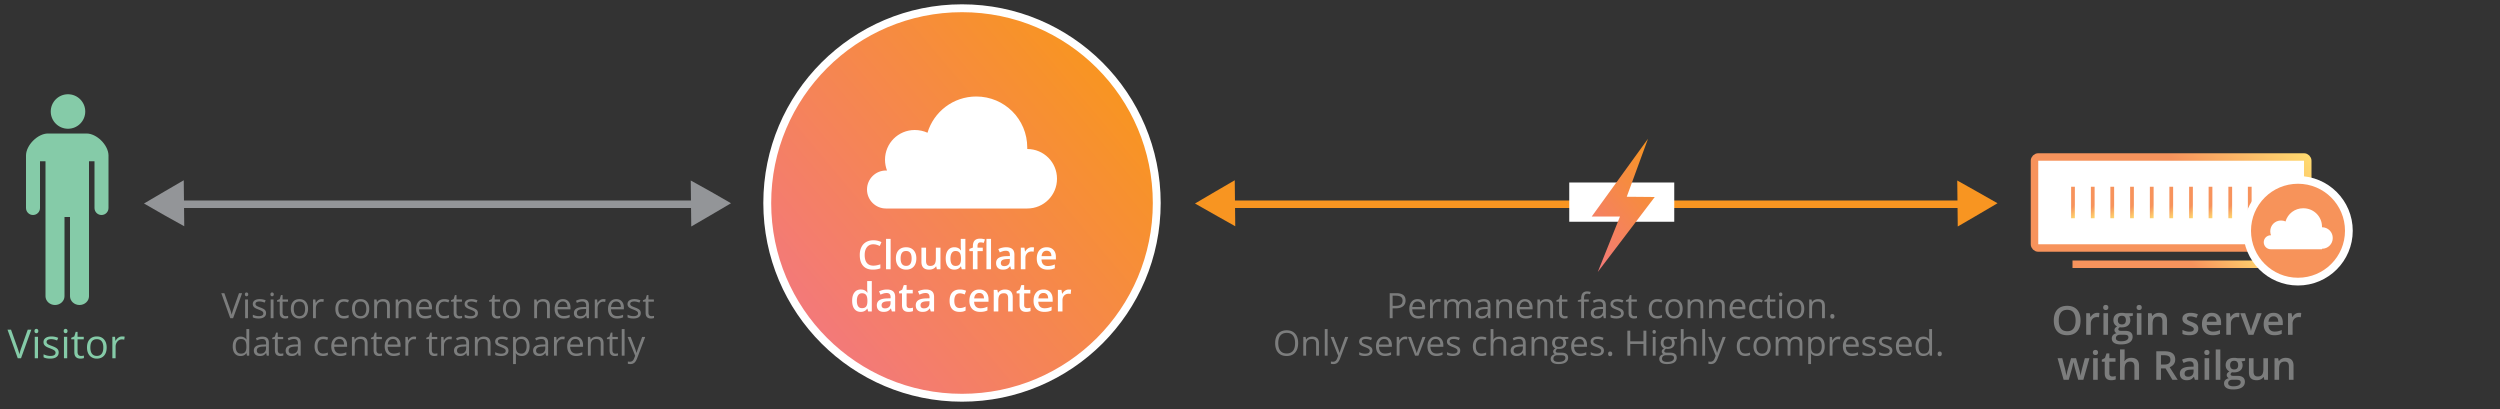 <svg xmlns="http://www.w3.org/2000/svg" viewBox="0 0 1000 163.6"><rect x="0" y="0" width="1000" height="163.6" fill="#333333" stroke="none"/><g fill="#85cba8"><circle cx="27.2" cy="44.6" r="6.9"/><path d="M34.6 53.4H19.2c-4.1 0-8.7 4.6-8.8 8.7V83.2c0 1.5 1.2 2.8 2.8 2.8 1.5 0 2.8-1.2 2.8-2.8V64.5h2.2v54c0 1.9 1.7 3.5 3.8 3.5s3.8-1.6 3.8-3.5V86.8H28v31.7c0 1.9 1.7 3.5 3.8 3.5s3.8-1.6 3.8-3.5v-54h2.2v18.7c0 1.6 1.3 2.8 2.8 2.8 1.6 0 2.8-1.3 2.8-2.8V62.1c-.1-4.1-4.7-8.7-8.8-8.7z"/></g><path fill="none" stroke="#939598" stroke-miterlimit="10" stroke-width="3" d="m69.6 81.7h216.2"/><path fill="#939598" d="M276.4 81.4l-.1-9.2 8.1 4.5 8 4.6-8 4.7-7.9 4.6zM73.6 81.3l.1 9.2-8.1-4.5-8-4.6 8-4.7 7.9-4.6z"/><linearGradient id="a" x1="325.12" x2="444.48" y1="577.27" y2="477.13" gradientTransform="translate(0 -446)" gradientUnits="userSpaceOnUse"><stop offset="0" stop-color="#f3797a"/><stop offset="1" stop-color="#f89521"/></linearGradient><circle cx="384.8" cy="81.2" r="77.9" fill="url(#a)" stroke="#fff" stroke-miterlimit="10" stroke-width="3.149"/><g fill="#fff"><path d="M349.328 97.713c-1.073 0-1.917.38-2.531 1.141-.615.761-.922 1.81-.922 3.148 0 1.401.295 2.461.887 3.18.591.719 1.446 1.078 2.566 1.078.484 0 .953-.048 1.406-.145s.924-.22 1.414-.371v1.602c-.896.339-1.912.508-3.047.508-1.672 0-2.956-.507-3.852-1.52-.896-1.013-1.344-2.462-1.344-4.348 0-1.188.217-2.227.652-3.117.435-.891 1.063-1.573 1.887-2.047.823-.474 1.789-.711 2.898-.711 1.167 0 2.245.245 3.234.734l-.672 1.555c-.386-.183-.793-.343-1.223-.48s-.879-.207-1.353-.207zM356.25 107.697h-1.836V95.541h1.836v12.156zM366.539 103.361c0 1.411-.362 2.513-1.086 3.305-.724.792-1.732 1.188-3.023 1.188-.808 0-1.521-.183-2.141-.547a3.605 3.605 0 0 1-1.43-1.57c-.333-.683-.5-1.474-.5-2.375 0-1.401.359-2.495 1.078-3.281s1.731-1.18 3.039-1.18c1.25 0 2.239.402 2.969 1.207.729.804 1.094 1.889 1.094 3.253zm-6.289 0c0 1.995.737 2.992 2.211 2.992 1.458 0 2.188-.997 2.188-2.992 0-1.974-.734-2.961-2.203-2.961-.771 0-1.33.255-1.676.766-.347.511-.52 1.242-.52 2.195zM374.742 107.697l-.258-1.133h-.094a2.605 2.605 0 0 1-1.09.945c-.472.229-1.009.344-1.613.344-1.047 0-1.828-.261-2.344-.781s-.773-1.31-.773-2.367v-5.648h1.852v5.328c0 .661.135 1.157.406 1.488.271.331.695.496 1.273.496.771 0 1.337-.23 1.699-.691.362-.461.543-1.233.543-2.316v-4.305h1.844v8.641h-1.445zM381.719 107.854c-1.078 0-1.919-.391-2.523-1.172-.604-.781-.906-1.878-.906-3.289 0-1.417.306-2.52.918-3.309.612-.789 1.459-1.184 2.543-1.184 1.135 0 2 .419 2.594 1.258h.094c-.089-.62-.133-1.109-.133-1.469v-3.148h1.844v12.156h-1.438l-.32-1.133h-.086c-.59.86-1.452 1.29-2.587 1.29zm.492-1.485c.755 0 1.305-.212 1.648-.637s.521-1.113.531-2.066v-.258c0-1.089-.177-1.862-.531-2.32-.354-.458-.909-.688-1.664-.688-.646 0-1.144.262-1.492.785-.349.523-.523 1.27-.523 2.238 0 .958.169 1.688.508 2.191.338.504.846.755 1.523.755zM393.109 100.447H391v7.25h-1.844v-7.25h-1.422v-.859l1.422-.562v-.562c0-1.021.239-1.777.719-2.27.479-.492 1.211-.738 2.195-.738.646 0 1.281.106 1.906.32l-.484 1.391a4.23 4.23 0 0 0-1.297-.219c-.417 0-.72.129-.91.387-.19.258-.285.645-.285 1.16v.562h2.109v1.39zm3.305 7.25h-1.836V95.541h1.836v12.156zM404.453 107.697l-.367-1.203h-.062c-.417.526-.836.884-1.258 1.074s-.964.285-1.625.285c-.849 0-1.512-.229-1.988-.688s-.715-1.106-.715-1.945c0-.891.331-1.562.992-2.016.661-.453 1.669-.7 3.023-.742l1.492-.047v-.461c0-.552-.129-.965-.387-1.238s-.658-.41-1.199-.41c-.443 0-.867.065-1.273.195s-.797.284-1.172.461l-.594-1.312a6.391 6.391 0 0 1 1.539-.559 7.054 7.054 0 0 1 1.578-.191c1.099 0 1.928.239 2.488.719.56.479.84 1.231.84 2.258v5.82h-1.312zm-2.734-1.25c.667 0 1.202-.187 1.605-.559.403-.372.605-.895.605-1.566v-.75l-1.109.047c-.865.031-1.494.176-1.887.434-.394.258-.59.652-.59 1.184 0 .386.114.684.344.895.23.21.573.315 1.032.315zM412.711 98.9c.37 0 .674.026.914.078l-.18 1.711a3.498 3.498 0 0 0-.812-.094c-.734 0-1.33.239-1.785.719-.456.479-.684 1.102-.684 1.867v4.516h-1.836v-8.641h1.438l.242 1.523h.094c.286-.516.66-.925 1.121-1.227s.957-.452 1.488-.452zM419 107.854c-1.344 0-2.395-.392-3.152-1.176s-1.137-1.863-1.137-3.238c0-1.411.352-2.521 1.055-3.328s1.669-1.211 2.898-1.211c1.141 0 2.042.347 2.703 1.039s.992 1.646.992 2.859v.992h-5.758c.026.839.252 1.483.68 1.934.427.45 1.028.676 1.805.676.51 0 .985-.048 1.426-.145.44-.097.913-.257 1.418-.48v1.492a5.64 5.64 0 0 1-1.359.453 8.313 8.313 0 0 1-1.571.133zm-.336-7.563c-.583 0-1.051.185-1.402.555s-.562.909-.629 1.617h3.922c-.011-.714-.183-1.254-.516-1.621s-.792-.551-1.375-.551z"/><path d="M344.288 124.753c-1.078 0-1.919-.391-2.523-1.172-.604-.781-.906-1.878-.906-3.289 0-1.417.306-2.52.918-3.309.612-.789 1.459-1.184 2.543-1.184 1.135 0 2 .419 2.594 1.258h.094c-.089-.62-.133-1.109-.133-1.469v-3.148h1.844v12.156h-1.438l-.32-1.133h-.086c-.59.86-1.452 1.29-2.587 1.29zm.492-1.484c.755 0 1.305-.212 1.648-.637s.521-1.113.531-2.066v-.258c0-1.089-.177-1.862-.531-2.32-.354-.458-.909-.688-1.664-.688-.646 0-1.144.262-1.492.785-.349.523-.523 1.27-.523 2.238 0 .958.169 1.688.508 2.191.338.504.846.755 1.523.755zM356.749 124.597l-.367-1.203h-.062c-.417.526-.836.884-1.258 1.074s-.964.285-1.625.285c-.849 0-1.512-.229-1.988-.688s-.715-1.106-.715-1.945c0-.891.331-1.562.992-2.016.661-.453 1.669-.7 3.023-.742l1.492-.047v-.461c0-.552-.129-.965-.387-1.238s-.658-.41-1.199-.41c-.443 0-.867.065-1.273.195s-.797.284-1.172.461l-.594-1.312a6.391 6.391 0 0 1 1.539-.559 7.054 7.054 0 0 1 1.578-.191c1.099 0 1.928.239 2.488.719.56.479.84 1.231.84 2.258v5.82h-1.312zm-2.735-1.25c.667 0 1.202-.187 1.605-.559.403-.372.605-.895.605-1.566v-.75l-1.109.047c-.865.031-1.494.176-1.887.434-.394.258-.59.652-.59 1.184 0 .386.114.684.344.895.23.209.574.315 1.032.315zM363.842 123.269c.448 0 .896-.07 1.344-.211v1.383c-.203.089-.465.163-.785.223s-.652.09-.996.09c-1.74 0-2.609-.917-2.609-2.75v-4.656h-1.18v-.812l1.266-.672.625-1.828h1.133v1.922h2.461v1.391h-2.461v4.625c0 .442.11.77.332.98.22.209.511.315.87.315zM372.319 124.597l-.367-1.203h-.062c-.417.526-.836.884-1.258 1.074s-.964.285-1.625.285c-.849 0-1.512-.229-1.988-.688s-.715-1.106-.715-1.945c0-.891.331-1.562.992-2.016.661-.453 1.669-.7 3.023-.742l1.492-.047v-.461c0-.552-.129-.965-.387-1.238s-.658-.41-1.199-.41c-.443 0-.867.065-1.273.195s-.797.284-1.172.461l-.594-1.312a6.391 6.391 0 0 1 1.539-.559 7.054 7.054 0 0 1 1.578-.191c1.099 0 1.928.239 2.488.719.56.479.84 1.231.84 2.258v5.82h-1.312zm-2.735-1.25c.667 0 1.202-.187 1.605-.559.403-.372.605-.895.605-1.566v-.75l-1.109.047c-.865.031-1.494.176-1.887.434-.394.258-.59.652-.59 1.184 0 .386.114.684.344.895.23.209.574.315 1.032.315zM383.834 124.753c-1.308 0-2.301-.382-2.98-1.145s-1.02-1.858-1.02-3.285c0-1.453.355-2.57 1.066-3.352s1.738-1.172 3.082-1.172c.911 0 1.731.169 2.461.508l-.555 1.477c-.776-.302-1.417-.453-1.922-.453-1.495 0-2.242.992-2.242 2.977 0 .969.186 1.696.559 2.184.372.487.918.73 1.637.73.817 0 1.591-.203 2.32-.609v1.602a3.64 3.64 0 0 1-1.051.414 6.386 6.386 0 0 1-1.355.124zM392.045 124.753c-1.344 0-2.395-.392-3.152-1.176s-1.137-1.863-1.137-3.238c0-1.411.352-2.521 1.055-3.328s1.669-1.211 2.898-1.211c1.141 0 2.042.347 2.703 1.039s.992 1.646.992 2.859v.992h-5.758c.026.839.252 1.483.68 1.934.427.45 1.028.676 1.805.676.51 0 .985-.048 1.426-.145.44-.097.913-.257 1.418-.48v1.492a5.64 5.64 0 0 1-1.359.453 8.306 8.306 0 0 1-1.571.133zm-.336-7.563c-.583 0-1.051.185-1.402.555s-.562.909-.629 1.617h3.922c-.011-.714-.183-1.254-.516-1.621s-.792-.551-1.375-.551zM405.092 124.597h-1.844v-5.312c0-.667-.134-1.164-.402-1.492-.269-.328-.694-.492-1.277-.492-.776 0-1.344.229-1.703.688s-.539 1.227-.539 2.305v4.305h-1.836v-8.641h1.438l.258 1.133h.094c.26-.411.63-.729 1.109-.953a3.716 3.716 0 0 1 1.594-.336c2.073 0 3.109 1.055 3.109 3.164v5.631zM410.866 123.269c.448 0 .896-.07 1.344-.211v1.383c-.203.089-.465.163-.785.223s-.652.09-.996.09c-1.74 0-2.609-.917-2.609-2.75v-4.656h-1.18v-.812l1.266-.672.625-1.828h1.133v1.922h2.461v1.391h-2.461v4.625c0 .442.11.77.332.98.22.209.51.315.87.315zM417.709 124.753c-1.344 0-2.395-.392-3.152-1.176s-1.137-1.863-1.137-3.238c0-1.411.352-2.521 1.055-3.328s1.669-1.211 2.898-1.211c1.141 0 2.042.347 2.703 1.039s.992 1.646.992 2.859v.992h-5.758c.026.839.252 1.483.68 1.934.427.45 1.028.676 1.805.676.51 0 .985-.048 1.426-.145.44-.097.913-.257 1.418-.48v1.492a5.64 5.64 0 0 1-1.359.453 8.306 8.306 0 0 1-1.571.133zm-.335-7.563c-.583 0-1.051.185-1.402.555s-.562.909-.629 1.617h3.922c-.011-.714-.183-1.254-.516-1.621-.334-.367-.792-.551-1.375-.551zM427.538 115.8c.37 0 .674.026.914.078l-.18 1.711a3.498 3.498 0 0 0-.812-.094c-.734 0-1.33.239-1.785.719-.456.479-.684 1.102-.684 1.867v4.516h-1.836v-8.641h1.438l.242 1.523h.094c.286-.516.66-.925 1.121-1.227s.956-.452 1.488-.452z"/></g><path fill="#fff" d="M410.9 83.4c6.6 0 11.9-5.3 11.9-11.9s-5.3-11.9-11.9-11.9V59c0-11.3-9.1-20.4-20.4-20.4-9.2 0-17 6.1-19.5 14.5-1.5-.7-3.3-1.1-5.1-1.1-6.6 0-11.9 5.3-11.9 11.9 0 1.5.3 3 .8 4.3h-.4c-4.2 0-7.6 3.4-7.6 7.6s3.4 7.6 7.6 7.6h56.5z"/><g fill="#7c7d7d"><path d="M95.597 117.273h1.251l-3.603 9.994h-1.148l-3.582-9.994h1.23l2.297 6.467c.264.743.474 1.465.629 2.167.164-.738.378-1.475.643-2.208l2.283-6.426zM97.956 117.745c0-.26.064-.45.191-.571a.671.671 0 0 1 .479-.181c.182 0 .339.062.472.185s.198.312.198.567-.066.445-.198.571a.664.664 0 0 1-.472.188.655.655 0 0 1-.479-.188c-.127-.126-.191-.316-.191-.571zm1.23 9.523h-1.135v-7.492h1.135v7.492zM106.425 125.224c0 .697-.26 1.235-.779 1.613s-1.249.567-2.188.567c-.994 0-1.768-.157-2.324-.472v-1.053c.36.183.746.326 1.159.431s.81.157 1.193.157c.592 0 1.048-.095 1.367-.284.319-.188.479-.477.479-.864 0-.292-.126-.541-.379-.749-.253-.207-.746-.452-1.48-.734-.697-.26-1.193-.486-1.487-.68-.294-.194-.513-.414-.656-.66s-.215-.54-.215-.882c0-.61.249-1.093.745-1.446.497-.353 1.178-.529 2.044-.529a5.98 5.98 0 0 1 2.365.492l-.403.923c-.752-.31-1.433-.465-2.044-.465-.538 0-.943.084-1.217.253s-.41.401-.41.697c0 .2.051.371.154.513s.268.275.496.403.666.312 1.312.554c.889.323 1.489.649 1.801.978s.467.74.467 1.237zM108.175 117.745c0-.26.064-.45.191-.571a.671.671 0 0 1 .479-.181c.182 0 .339.062.472.185s.198.312.198.567-.066.445-.198.571a.664.664 0 0 1-.472.188.655.655 0 0 1-.479-.188c-.127-.126-.191-.316-.191-.571zm1.231 9.523h-1.135v-7.492h1.135v7.492zM114.232 126.468c.201 0 .394-.015.581-.044.187-.03.335-.061.444-.093v.868a2.02 2.02 0 0 1-.543.146 4.061 4.061 0 0 1-.646.059c-1.449 0-2.174-.764-2.174-2.29v-4.457h-1.073v-.547l1.073-.472.479-1.6h.656v1.736h2.174v.882h-2.174v4.409c0 .451.107.798.321 1.039s.508.364.882.364zM123.221 123.515c0 1.222-.308 2.175-.923 2.86-.615.687-1.465 1.029-2.55 1.029-.67 0-1.265-.157-1.784-.472s-.92-.766-1.203-1.354-.424-1.276-.424-2.064c0-1.222.305-2.173.916-2.854s1.458-1.021 2.543-1.021c1.048 0 1.881.349 2.499 1.046s.926 1.64.926 2.83zm-5.708 0c0 .957.191 1.687.574 2.188s.946.752 1.688.752 1.307-.249 1.692-.749c.385-.498.578-1.229.578-2.19 0-.952-.192-1.676-.578-2.171-.385-.494-.954-.741-1.706-.741-.743 0-1.303.244-1.682.731s-.566 1.214-.566 2.18zM128.628 119.639c.333 0 .631.027.896.082l-.157 1.053a3.89 3.89 0 0 0-.82-.103c-.606 0-1.125.246-1.555.738s-.646 1.105-.646 1.839v4.02h-1.135v-7.492h.937l.13 1.388h.055c.278-.487.613-.863 1.005-1.128s.821-.397 1.29-.397zM137.556 127.404c-1.084 0-1.924-.334-2.519-1.002-.595-.667-.892-1.611-.892-2.833 0-1.253.302-2.222.906-2.905s1.464-1.025 2.581-1.025c.36 0 .72.039 1.08.116s.643.169.848.273l-.349.964a5.228 5.228 0 0 0-.82-.25 3.728 3.728 0 0 0-.786-.099c-1.522 0-2.283.971-2.283 2.912 0 .921.186 1.627.557 2.119s.922.738 1.651.738c.625 0 1.265-.135 1.921-.403v1.005c-.503.26-1.134.39-1.895.39zM147.694 123.515c0 1.222-.308 2.175-.923 2.86-.615.687-1.465 1.029-2.55 1.029-.67 0-1.265-.157-1.784-.472s-.92-.766-1.203-1.354-.424-1.276-.424-2.064c0-1.222.305-2.173.916-2.854s1.458-1.021 2.543-1.021c1.048 0 1.881.349 2.499 1.046s.926 1.64.926 2.83zm-5.708 0c0 .957.191 1.687.574 2.188s.946.752 1.688.752 1.307-.249 1.692-.749c.385-.498.578-1.229.578-2.19 0-.952-.192-1.676-.578-2.171-.385-.494-.954-.741-1.706-.741-.743 0-1.303.244-1.682.731s-.566 1.214-.566 2.18zM154.81 127.268v-4.847c0-.61-.139-1.066-.417-1.367s-.713-.451-1.306-.451c-.784 0-1.358.212-1.723.636s-.547 1.123-.547 2.099v3.931h-1.135v-7.492h.923l.185 1.025h.055c.232-.369.558-.655.978-.857a3.171 3.171 0 0 1 1.401-.305c.902 0 1.582.218 2.037.652.456.436.684 1.132.684 2.089v4.888h-1.135zM163.403 127.268v-4.847c0-.61-.139-1.066-.417-1.367s-.713-.451-1.306-.451c-.784 0-1.358.212-1.723.636s-.547 1.123-.547 2.099v3.931h-1.135v-7.492h.923l.185 1.025h.055c.232-.369.558-.655.978-.857a3.171 3.171 0 0 1 1.401-.305c.902 0 1.582.218 2.037.652.456.436.684 1.132.684 2.089v4.888h-1.135zM170.034 127.404c-1.107 0-1.981-.337-2.622-1.012s-.96-1.611-.96-2.81c0-1.208.297-2.167.892-2.878s1.394-1.066 2.396-1.066c.939 0 1.682.309 2.229.926.547.618.82 1.433.82 2.444v.718h-5.161c.023.88.245 1.547.667 2.003s1.015.684 1.781.684c.807 0 1.604-.169 2.393-.506v1.012c-.401.173-.78.298-1.138.372-.36.076-.791.113-1.297.113zm-.308-6.815c-.602 0-1.081.196-1.439.588s-.568.935-.632 1.627h3.917c0-.716-.16-1.264-.479-1.644-.319-.381-.775-.571-1.367-.571zM177.717 127.404c-1.084 0-1.924-.334-2.519-1.002-.595-.667-.892-1.611-.892-2.833 0-1.253.302-2.222.906-2.905s1.464-1.025 2.581-1.025c.36 0 .72.039 1.08.116s.643.169.848.273l-.349.964a5.228 5.228 0 0 0-.82-.25 3.728 3.728 0 0 0-.786-.099c-1.522 0-2.283.971-2.283 2.912 0 .921.186 1.627.557 2.119s.922.738 1.651.738c.625 0 1.265-.135 1.921-.403v1.005c-.503.26-1.133.39-1.895.39zM183.808 126.468c.201 0 .394-.015.581-.044.187-.03.335-.061.444-.093v.868a2.02 2.02 0 0 1-.543.146 4.061 4.061 0 0 1-.646.059c-1.449 0-2.174-.764-2.174-2.29v-4.457h-1.073v-.547l1.073-.472.479-1.6h.656v1.736h2.174v.882h-2.174v4.409c0 .451.107.798.321 1.039s.509.364.882.364zM191.164 125.224c0 .697-.26 1.235-.779 1.613s-1.249.567-2.188.567c-.994 0-1.768-.157-2.324-.472v-1.053c.36.183.746.326 1.159.431s.81.157 1.193.157c.592 0 1.048-.095 1.367-.284.319-.188.479-.477.479-.864 0-.292-.126-.541-.379-.749-.253-.207-.746-.452-1.48-.734-.697-.26-1.193-.486-1.487-.68-.294-.194-.513-.414-.656-.66s-.215-.54-.215-.882c0-.61.249-1.093.745-1.446.497-.353 1.178-.529 2.044-.529a5.98 5.98 0 0 1 2.365.492l-.403.923c-.752-.31-1.433-.465-2.044-.465-.538 0-.943.084-1.217.253s-.41.401-.41.697c0 .2.051.371.154.513s.268.275.496.403.666.312 1.312.554c.889.323 1.489.649 1.801.978s.467.74.467 1.237zM199.066 126.468c.201 0 .394-.015.581-.044.187-.03.335-.061.444-.093v.868a2.02 2.02 0 0 1-.543.146 4.061 4.061 0 0 1-.646.059c-1.449 0-2.174-.764-2.174-2.29v-4.457h-1.073v-.547l1.073-.472.479-1.6h.656v1.736h2.174v.882h-2.174v4.409c0 .451.107.798.321 1.039s.508.364.882.364zM208.055 123.515c0 1.222-.308 2.175-.923 2.86-.615.687-1.465 1.029-2.55 1.029-.67 0-1.265-.157-1.784-.472s-.92-.766-1.203-1.354-.424-1.276-.424-2.064c0-1.222.305-2.173.916-2.854s1.458-1.021 2.543-1.021c1.048 0 1.881.349 2.499 1.046s.926 1.64.926 2.83zm-5.708 0c0 .957.191 1.687.574 2.188s.946.752 1.688.752 1.307-.249 1.692-.749c.385-.498.578-1.229.578-2.19 0-.952-.192-1.676-.578-2.171-.385-.494-.954-.741-1.706-.741-.743 0-1.303.244-1.682.731s-.566 1.214-.566 2.18zM218.808 127.268v-4.847c0-.61-.139-1.066-.417-1.367s-.713-.451-1.306-.451c-.784 0-1.358.212-1.723.636s-.547 1.123-.547 2.099v3.931h-1.135v-7.492h.923l.185 1.025h.055c.232-.369.558-.655.978-.857a3.171 3.171 0 0 1 1.401-.305c.902 0 1.582.218 2.037.652.456.436.684 1.132.684 2.089v4.888h-1.135zM225.439 127.404c-1.107 0-1.981-.337-2.622-1.012s-.96-1.611-.96-2.81c0-1.208.297-2.167.892-2.878s1.394-1.066 2.396-1.066c.939 0 1.682.309 2.229.926.547.618.82 1.433.82 2.444v.718h-5.161c.023.88.245 1.547.667 2.003s1.015.684 1.781.684c.807 0 1.604-.169 2.393-.506v1.012c-.401.173-.78.298-1.138.372-.36.076-.791.113-1.297.113zm-.308-6.815c-.602 0-1.081.196-1.439.588s-.568.935-.632 1.627h3.917c0-.716-.16-1.264-.479-1.644-.318-.381-.774-.571-1.367-.571zM234.736 127.268l-.226-1.066h-.055c-.374.47-.746.787-1.118.953-.372.167-.835.25-1.391.25-.743 0-1.325-.191-1.747-.574s-.632-.928-.632-1.634c0-1.513 1.21-2.306 3.63-2.379l1.271-.041v-.465c0-.588-.126-1.022-.379-1.302-.253-.281-.657-.421-1.213-.421-.625 0-1.331.191-2.119.574l-.349-.868c.369-.2.773-.357 1.213-.472s.881-.171 1.323-.171c.893 0 1.555.198 1.986.595s.646 1.032.646 1.907v5.113h-.84zm-2.564-.8c.707 0 1.261-.193 1.665-.581s.605-.93.605-1.627v-.677l-1.135.048c-.902.032-1.553.172-1.952.42-.399.249-.598.635-.598 1.159 0 .41.124.723.373.937s.596.321 1.042.321zM241.333 119.639c.333 0 .631.027.896.082l-.157 1.053a3.89 3.89 0 0 0-.82-.103c-.606 0-1.125.246-1.555.738s-.646 1.105-.646 1.839v4.02h-1.135v-7.492h.937l.13 1.388h.055c.278-.487.613-.863 1.005-1.128s.82-.397 1.29-.397zM246.794 127.404c-1.107 0-1.981-.337-2.622-1.012s-.96-1.611-.96-2.81c0-1.208.297-2.167.892-2.878s1.394-1.066 2.396-1.066c.939 0 1.682.309 2.229.926.547.618.82 1.433.82 2.444v.718h-5.161c.023.88.245 1.547.667 2.003s1.015.684 1.781.684c.807 0 1.604-.169 2.393-.506v1.012c-.401.173-.78.298-1.138.372a6.361 6.361 0 0 1-1.297.113zm-.307-6.815c-.602 0-1.081.196-1.439.588s-.568.935-.632 1.627h3.917c0-.716-.16-1.264-.479-1.644-.319-.381-.775-.571-1.367-.571zM256.317 125.224c0 .697-.26 1.235-.779 1.613s-1.249.567-2.188.567c-.994 0-1.768-.157-2.324-.472v-1.053c.36.183.746.326 1.159.431s.81.157 1.193.157c.592 0 1.048-.095 1.367-.284.319-.188.479-.477.479-.864 0-.292-.126-.541-.379-.749-.253-.207-.746-.452-1.48-.734-.697-.26-1.193-.486-1.487-.68-.294-.194-.513-.414-.656-.66s-.215-.54-.215-.882c0-.61.249-1.093.745-1.446.497-.353 1.178-.529 2.044-.529a5.98 5.98 0 0 1 2.365.492l-.403.923c-.752-.31-1.433-.465-2.044-.465-.538 0-.943.084-1.217.253s-.41.401-.41.697c0 .2.051.371.154.513s.268.275.496.403.666.312 1.312.554c.889.323 1.489.649 1.801.978s.467.74.467 1.237zM260.583 126.468c.201 0 .394-.015.581-.044.187-.03.335-.061.444-.093v.868a2.02 2.02 0 0 1-.543.146 4.061 4.061 0 0 1-.646.059c-1.449 0-2.174-.764-2.174-2.29v-4.457h-1.073v-.547l1.073-.472.479-1.6h.656v1.736h2.174v.882h-2.174v4.409c0 .451.107.798.321 1.039s.508.364.882.364z"/><path d="M98.618 141.263h-.062c-.524.761-1.308 1.142-2.352 1.142-.98 0-1.742-.335-2.287-1.005s-.817-1.622-.817-2.857.273-2.194.82-2.878 1.308-1.025 2.283-1.025c1.016 0 1.795.369 2.338 1.107h.089l-.048-.54-.027-.526v-3.049h1.135v10.637h-.923l-.149-1.006zm-2.27.191c.775 0 1.336-.211 1.685-.632.349-.422.523-1.103.523-2.041v-.239c0-1.062-.177-1.819-.53-2.272-.353-.454-.917-.681-1.692-.681-.666 0-1.175.259-1.528.776s-.53 1.247-.53 2.19c0 .957.175 1.68.526 2.167s.867.732 1.546.732zM106.705 142.268l-.226-1.066h-.055c-.374.47-.746.787-1.118.953-.372.167-.835.25-1.391.25-.743 0-1.325-.191-1.747-.574s-.632-.928-.632-1.634c0-1.513 1.21-2.306 3.63-2.379l1.271-.041v-.465c0-.588-.126-1.022-.379-1.302-.253-.281-.657-.421-1.213-.421-.625 0-1.331.191-2.119.574l-.349-.868c.369-.2.773-.357 1.213-.472s.881-.171 1.323-.171c.893 0 1.555.198 1.986.595s.646 1.032.646 1.907v5.113h-.84zm-2.564-.8c.707 0 1.261-.193 1.665-.581s.605-.93.605-1.627v-.677l-1.135.048c-.902.032-1.553.172-1.952.42-.399.249-.598.635-.598 1.159 0 .41.124.723.373.937s.595.321 1.042.321zM112.303 141.468c.201 0 .394-.015.581-.044.187-.03.335-.061.444-.093v.868a2.02 2.02 0 0 1-.543.146 4.061 4.061 0 0 1-.646.059c-1.449 0-2.174-.764-2.174-2.29v-4.457h-1.073v-.547l1.073-.472.479-1.6h.656v1.736h2.174v.882H111.1v4.409c0 .451.107.798.321 1.039s.509.364.882.364zM119.433 142.268l-.226-1.066h-.055c-.374.47-.746.787-1.118.953-.372.167-.835.25-1.391.25-.743 0-1.325-.191-1.747-.574s-.632-.928-.632-1.634c0-1.513 1.21-2.306 3.63-2.379l1.271-.041v-.465c0-.588-.126-1.022-.379-1.302-.253-.281-.657-.421-1.213-.421-.625 0-1.331.191-2.119.574l-.349-.868c.369-.2.773-.357 1.213-.472s.881-.171 1.323-.171c.893 0 1.555.198 1.986.595s.646 1.032.646 1.907v5.113h-.84zm-2.563-.8c.707 0 1.261-.193 1.665-.581s.605-.93.605-1.627v-.677l-1.135.048c-.902.032-1.553.172-1.952.42-.399.249-.598.635-.598 1.159 0 .41.124.723.373.937s.595.321 1.042.321zM129.243 142.404c-1.084 0-1.924-.334-2.519-1.002-.595-.667-.892-1.611-.892-2.833 0-1.253.302-2.222.906-2.905s1.464-1.025 2.581-1.025c.36 0 .72.039 1.08.116s.643.169.848.273l-.349.964a5.228 5.228 0 0 0-.82-.25 3.728 3.728 0 0 0-.786-.099c-1.522 0-2.283.971-2.283 2.912 0 .921.186 1.627.557 2.119s.922.738 1.651.738c.625 0 1.265-.135 1.921-.403v1.005c-.503.26-1.134.39-1.895.39zM136.079 142.404c-1.107 0-1.981-.337-2.622-1.012s-.96-1.611-.96-2.81c0-1.208.297-2.167.892-2.878s1.394-1.066 2.396-1.066c.939 0 1.682.309 2.229.926.547.618.82 1.433.82 2.444v.718h-5.161c.023.88.245 1.547.667 2.003s1.015.684 1.781.684c.807 0 1.604-.169 2.393-.506v1.012c-.401.173-.78.298-1.138.372-.36.076-.792.113-1.297.113zm-.308-6.815c-.602 0-1.081.196-1.439.588s-.568.935-.632 1.627h3.917c0-.716-.16-1.264-.479-1.644-.319-.381-.775-.571-1.367-.571zM145.895 142.268v-4.847c0-.61-.139-1.066-.417-1.367s-.713-.451-1.306-.451c-.784 0-1.358.212-1.723.636s-.547 1.123-.547 2.099v3.931h-1.135v-7.492h.923l.185 1.025h.055c.232-.369.558-.655.978-.857a3.171 3.171 0 0 1 1.401-.305c.902 0 1.582.218 2.037.652.456.436.684 1.132.684 2.089v4.888h-1.135zM151.781 141.468c.201 0 .394-.015.581-.044.187-.03.335-.061.444-.093v.868a2.02 2.02 0 0 1-.543.146 4.061 4.061 0 0 1-.646.059c-1.449 0-2.174-.764-2.174-2.29v-4.457h-1.073v-.547l1.073-.472.479-1.6h.656v1.736h2.174v.882h-2.174v4.409c0 .451.107.798.321 1.039s.508.364.882.364zM157.468 142.404c-1.107 0-1.981-.337-2.622-1.012s-.96-1.611-.96-2.81c0-1.208.297-2.167.892-2.878s1.394-1.066 2.396-1.066c.939 0 1.682.309 2.229.926.547.618.82 1.433.82 2.444v.718h-5.161c.023.88.245 1.547.667 2.003s1.015.684 1.781.684c.807 0 1.604-.169 2.393-.506v1.012c-.401.173-.78.298-1.138.372a6.361 6.361 0 0 1-1.297.113zm-.307-6.815c-.602 0-1.081.196-1.439.588s-.568.935-.632 1.627h3.917c0-.716-.16-1.264-.479-1.644-.319-.381-.775-.571-1.367-.571zM165.576 134.639c.333 0 .631.027.896.082l-.157 1.053a3.89 3.89 0 0 0-.82-.103c-.606 0-1.125.246-1.555.738s-.646 1.105-.646 1.839v4.02h-1.135v-7.492h.937l.13 1.388h.055c.278-.487.613-.863 1.005-1.128s.82-.397 1.29-.397zM173.929 141.468c.201 0 .394-.015.581-.044.187-.03.335-.061.444-.093v.868a2.02 2.02 0 0 1-.543.146 4.061 4.061 0 0 1-.646.059c-1.449 0-2.174-.764-2.174-2.29v-4.457h-1.073v-.547l1.073-.472.479-1.6h.656v1.736h2.174v.882h-2.174v4.409c0 .451.107.798.321 1.039s.509.364.882.364zM179.87 134.639c.333 0 .631.027.896.082l-.157 1.053a3.89 3.89 0 0 0-.82-.103c-.606 0-1.125.246-1.555.738s-.646 1.105-.646 1.839v4.02h-1.135v-7.492h.937l.13 1.388h.055c.278-.487.613-.863 1.005-1.128s.82-.397 1.29-.397zM186.774 142.268l-.226-1.066h-.055c-.374.47-.746.787-1.118.953-.372.167-.835.25-1.391.25-.743 0-1.325-.191-1.747-.574s-.632-.928-.632-1.634c0-1.513 1.21-2.306 3.63-2.379l1.271-.041v-.465c0-.588-.126-1.022-.379-1.302-.253-.281-.657-.421-1.213-.421-.625 0-1.331.191-2.119.574l-.349-.868c.369-.2.773-.357 1.213-.472s.881-.171 1.323-.171c.893 0 1.555.198 1.986.595s.646 1.032.646 1.907v5.113h-.84zm-2.564-.8c.707 0 1.261-.193 1.665-.581s.605-.93.605-1.627v-.677l-1.135.048c-.902.032-1.553.172-1.952.42-.399.249-.598.635-.598 1.159 0 .41.124.723.373.937s.596.321 1.042.321zM195.08 142.268v-4.847c0-.61-.139-1.066-.417-1.367s-.713-.451-1.306-.451c-.784 0-1.358.212-1.723.636s-.547 1.123-.547 2.099v3.931h-1.135v-7.492h.923l.185 1.025h.055c.232-.369.558-.655.978-.857a3.171 3.171 0 0 1 1.401-.305c.902 0 1.582.218 2.037.652.456.436.684 1.132.684 2.089v4.888h-1.135zM203.378 140.224c0 .697-.26 1.235-.779 1.613s-1.249.567-2.188.567c-.994 0-1.768-.157-2.324-.472v-1.053c.36.183.746.326 1.159.431s.81.157 1.193.157c.592 0 1.048-.095 1.367-.284.319-.188.479-.477.479-.864 0-.292-.126-.541-.379-.749-.253-.207-.746-.452-1.48-.734-.697-.26-1.193-.486-1.487-.68-.294-.194-.513-.414-.656-.66s-.215-.54-.215-.882c0-.61.249-1.093.745-1.446.497-.353 1.178-.529 2.044-.529a5.98 5.98 0 0 1 2.365.492l-.403.923c-.752-.31-1.433-.465-2.044-.465-.538 0-.943.084-1.217.253s-.41.401-.41.697c0 .2.051.371.154.513s.268.275.496.403.666.312 1.312.554c.889.323 1.489.649 1.801.978s.467.74.467 1.237zM208.71 142.404c-.488 0-.933-.09-1.336-.27a2.519 2.519 0 0 1-1.015-.831h-.082c.055.438.082.853.082 1.244v3.083h-1.135v-10.855h.923l.157 1.025h.055c.292-.41.631-.706 1.019-.889s.832-.273 1.333-.273c.994 0 1.76.34 2.3 1.019s.81 1.632.81 2.857c0 1.23-.274 2.187-.824 2.868-.549.681-1.311 1.022-2.287 1.022zm-.164-6.801c-.766 0-1.319.212-1.661.636s-.517 1.099-.526 2.023v.253c0 1.053.175 1.806.526 2.259.351.454.914.681 1.688.681.647 0 1.154-.262 1.521-.786s.55-1.246.55-2.167c0-.935-.184-1.651-.55-2.149-.366-.501-.882-.75-1.548-.75zM218.411 142.268l-.226-1.066h-.055c-.374.47-.746.787-1.118.953-.372.167-.835.25-1.391.25-.743 0-1.325-.191-1.747-.574s-.632-.928-.632-1.634c0-1.513 1.21-2.306 3.63-2.379l1.271-.041v-.465c0-.588-.126-1.022-.379-1.302-.253-.281-.657-.421-1.213-.421-.625 0-1.331.191-2.119.574l-.349-.868c.369-.2.773-.357 1.213-.472s.881-.171 1.323-.171c.893 0 1.555.198 1.986.595s.646 1.032.646 1.907v5.113h-.84zm-2.564-.8c.707 0 1.261-.193 1.665-.581s.605-.93.605-1.627v-.677l-1.135.048c-.902.032-1.553.172-1.952.42-.399.249-.598.635-.598 1.159 0 .41.124.723.373.937s.595.321 1.042.321zM225.007 134.639c.333 0 .631.027.896.082l-.157 1.053a3.89 3.89 0 0 0-.82-.103c-.606 0-1.125.246-1.555.738s-.646 1.105-.646 1.839v4.02h-1.135v-7.492h.937l.13 1.388h.055c.278-.487.613-.863 1.005-1.128s.821-.397 1.29-.397zM230.469 142.404c-1.107 0-1.981-.337-2.622-1.012s-.96-1.611-.96-2.81c0-1.208.297-2.167.892-2.878s1.394-1.066 2.396-1.066c.939 0 1.682.309 2.229.926.547.618.82 1.433.82 2.444v.718h-5.161c.023.88.245 1.547.667 2.003s1.015.684 1.781.684c.807 0 1.604-.169 2.393-.506v1.012c-.401.173-.78.298-1.138.372a6.361 6.361 0 0 1-1.297.113zm-.307-6.815c-.602 0-1.081.196-1.439.588s-.568.935-.632 1.627h3.917c0-.716-.16-1.264-.479-1.644-.319-.381-.775-.571-1.367-.571zM240.286 142.268v-4.847c0-.61-.139-1.066-.417-1.367s-.713-.451-1.306-.451c-.784 0-1.358.212-1.723.636s-.547 1.123-.547 2.099v3.931h-1.135v-7.492h.923l.185 1.025h.055c.232-.369.558-.655.978-.857a3.171 3.171 0 0 1 1.401-.305c.902 0 1.582.218 2.037.652.456.436.684 1.132.684 2.089v4.888h-1.135zM246.171 141.468c.201 0 .394-.015.581-.044.187-.03.335-.061.444-.093v.868a2.02 2.02 0 0 1-.543.146 4.061 4.061 0 0 1-.646.059c-1.449 0-2.174-.764-2.174-2.29v-4.457h-1.073v-.547l1.073-.472.479-1.6h.656v1.736h2.174v.882h-2.174v4.409c0 .451.107.798.321 1.039s.509.364.882.364zM249.829 142.268h-1.135v-10.637h1.135v10.637zM251.045 134.775h1.217l1.641 4.272c.36.976.583 1.68.67 2.112h.055c.059-.232.184-.63.373-1.193.189-.562.808-2.293 1.856-5.191h1.217l-3.22 8.531c-.319.843-.691 1.441-1.118 1.795-.426.353-.949.529-1.569.529a4.59 4.59 0 0 1-1.025-.116v-.909c.25.055.531.082.841.082.779 0 1.335-.438 1.668-1.312l.417-1.066-3.023-7.534z"/></g><path fill="none" stroke="#f89521" stroke-miterlimit="10" stroke-width="3" d="m487.1 81.7h302.1"/><path fill="#f89521" d="M783 81.4l-.1-9.2 8 4.5 8.1 4.6-8 4.7-7.9 4.6zM494 81.3l.1 9.2-8-4.5-8.1-4.6 8-4.7 7.9-4.6z"/><g fill="#7c7d7d"><path d="M562.223 120.186c0 1.012-.345 1.79-1.035 2.334-.69.545-1.678.817-2.963.817h-1.176v3.931h-1.162v-9.994h2.59c2.498-.001 3.746.97 3.746 2.912zm-5.174 2.153h1.045c1.03 0 1.775-.166 2.236-.499.46-.333.689-.866.689-1.6 0-.661-.216-1.153-.648-1.477-.434-.323-1.107-.485-2.023-.485h-1.299v4.061zM567.309 127.404c-1.107 0-1.98-.337-2.621-1.012s-.961-1.611-.961-2.81c0-1.208.298-2.167.893-2.878s1.394-1.066 2.396-1.066c.938 0 1.682.309 2.229.926.547.618.82 1.433.82 2.444v.718h-5.162c.023.88.246 1.547.667 2.003s1.015.684 1.78.684c.807 0 1.604-.169 2.393-.506v1.012c-.4.173-.779.298-1.138.372a6.358 6.358 0 0 1-1.296.113zm-.307-6.815c-.602 0-1.082.196-1.439.588s-.568.935-.633 1.627h3.918c0-.716-.16-1.264-.479-1.644-.319-.381-.775-.571-1.367-.571zM575.416 119.639c.333 0 .632.027.896.082l-.158 1.053a3.89 3.89 0 0 0-.82-.103c-.605 0-1.124.246-1.555.738s-.646 1.105-.646 1.839v4.02h-1.135v-7.492h.938l.129 1.388h.055c.278-.487.613-.863 1.006-1.128a2.25 2.25 0 0 1 1.29-.397zM587.264 127.268v-4.874c0-.597-.128-1.045-.383-1.343-.256-.299-.652-.448-1.189-.448-.707 0-1.229.203-1.566.608-.337.405-.506 1.03-.506 1.873v4.184h-1.135v-4.874c0-.597-.127-1.045-.383-1.343-.255-.299-.653-.448-1.195-.448-.711 0-1.232.213-1.562.64-.33.426-.496 1.124-.496 2.095v3.931h-1.135v-7.492h.924l.184 1.025h.055c.215-.364.517-.649.906-.854s.826-.308 1.309-.308c1.172 0 1.938.424 2.297 1.271h.055c.224-.392.547-.702.971-.93s.907-.342 1.449-.342c.848 0 1.482.218 1.904.652.422.436.633 1.132.633 2.089v4.888h-1.137zM595.344 127.268l-.227-1.066h-.055c-.373.47-.746.787-1.117.953-.371.167-.835.25-1.391.25-.743 0-1.326-.191-1.747-.574s-.632-.928-.632-1.634c0-1.513 1.209-2.306 3.629-2.379l1.271-.041v-.465c0-.588-.126-1.022-.379-1.302-.253-.281-.657-.421-1.213-.421-.625 0-1.331.191-2.119.574l-.35-.868c.369-.2.773-.357 1.214-.472s.881-.171 1.323-.171c.893 0 1.555.198 1.985.595s.646 1.032.646 1.907v5.113h-.838zm-2.565-.8c.707 0 1.262-.193 1.665-.581s.604-.93.604-1.627v-.677l-1.135.048c-.902.032-1.553.172-1.951.42-.398.249-.598.635-.598 1.159 0 .41.123.723.372.937s.597.321 1.043.321zM603.648 127.268v-4.847c0-.61-.139-1.066-.416-1.367-.278-.301-.714-.451-1.307-.451-.783 0-1.357.212-1.723.636-.364.424-.547 1.123-.547 2.099v3.931h-1.135v-7.492h.924l.184 1.025h.055c.232-.369.559-.655.979-.857a3.17 3.17 0 0 1 1.4-.305c.902 0 1.582.218 2.037.652.456.436.684 1.132.684 2.089v4.888h-1.135zM610.279 127.404c-1.107 0-1.98-.337-2.621-1.012s-.961-1.611-.961-2.81c0-1.208.298-2.167.893-2.878s1.394-1.066 2.396-1.066c.938 0 1.682.309 2.229.926.547.618.82 1.433.82 2.444v.718h-5.162c.023.88.246 1.547.667 2.003s1.015.684 1.78.684c.807 0 1.604-.169 2.393-.506v1.012c-.4.173-.779.298-1.138.372-.358.076-.79.113-1.296.113zm-.306-6.815c-.602 0-1.082.196-1.439.588s-.568.935-.633 1.627h3.918c0-.716-.16-1.264-.479-1.644-.319-.381-.776-.571-1.367-.571zM620.096 127.268v-4.847c0-.61-.139-1.066-.416-1.367-.278-.301-.714-.451-1.307-.451-.783 0-1.357.212-1.723.636-.364.424-.547 1.123-.547 2.099v3.931h-1.135v-7.492h.924l.184 1.025h.055c.232-.369.559-.655.979-.857a3.17 3.17 0 0 1 1.4-.305c.902 0 1.582.218 2.037.652.456.436.684 1.132.684 2.089v4.888h-1.135zM625.982 126.468c.2 0 .394-.015.58-.044.188-.03.336-.061.445-.093v.868a2.03 2.03 0 0 1-.544.146 4.051 4.051 0 0 1-.646.059c-1.449 0-2.174-.764-2.174-2.29v-4.457h-1.074v-.547l1.074-.472.479-1.6h.656v1.736h2.174v.882h-2.174v4.409c0 .451.106.798.32 1.039.216.243.51.364.884.364zM635.518 120.657h-1.906v6.61h-1.135v-6.61h-1.34v-.513l1.34-.41v-.417c0-1.841.804-2.762 2.412-2.762.396 0 .861.08 1.395.239l-.293.909c-.438-.142-.812-.212-1.121-.212-.429 0-.746.143-.951.428-.205.284-.307.741-.307 1.37v.485h1.906v.883zM641.492 127.268l-.225-1.066h-.055c-.374.47-.746.787-1.118.953-.372.167-.835.25-1.392.25-.742 0-1.324-.191-1.746-.574s-.633-.928-.633-1.634c0-1.513 1.211-2.306 3.631-2.379l1.271-.041v-.465c0-.588-.127-1.022-.38-1.302-.253-.281-.657-.421-1.214-.421-.624 0-1.33.191-2.119.574l-.348-.868c.369-.2.773-.357 1.213-.472s.881-.171 1.322-.171c.894 0 1.556.198 1.986.595s.646 1.032.646 1.907v5.113h-.839zm-2.562-.8c.706 0 1.261-.193 1.664-.581s.605-.93.605-1.627v-.677l-1.135.048c-.902.032-1.553.172-1.952.42-.399.249-.599.635-.599 1.159 0 .41.125.723.373.937s.596.321 1.044.321zM649.504 125.224c0 .697-.26 1.235-.779 1.613s-1.248.567-2.188.567c-.993 0-1.768-.157-2.324-.472v-1.053c.36.183.746.326 1.159.431s.81.157 1.192.157c.593 0 1.049-.095 1.367-.284.319-.188.479-.477.479-.864 0-.292-.126-.541-.379-.749-.253-.207-.746-.452-1.48-.734-.697-.26-1.192-.486-1.486-.68-.294-.194-.513-.414-.656-.66s-.215-.54-.215-.882c0-.61.248-1.093.744-1.446.497-.353 1.179-.529 2.045-.529a5.98 5.98 0 0 1 2.365.492l-.404.923c-.752-.31-1.433-.465-2.043-.465-.538 0-.943.084-1.217.253s-.41.401-.41.697c0 .2.051.371.153.513s.268.275.495.403c.229.128.666.312 1.312.554.889.323 1.49.649 1.802.978s.468.74.468 1.237zM653.77 126.468c.201 0 .395-.015.582-.044.187-.03.334-.061.443-.093v.868a2.02 2.02 0 0 1-.543.146 4.061 4.061 0 0 1-.646.059c-1.449 0-2.174-.764-2.174-2.29v-4.457h-1.072v-.547l1.072-.472.479-1.6h.656v1.736h2.174v.882h-2.174v4.409c0 .451.107.798.322 1.039.214.243.507.364.881.364zM662.924 127.404c-1.085 0-1.925-.334-2.52-1.002-.595-.667-.893-1.611-.893-2.833 0-1.253.303-2.222.906-2.905s1.464-1.025 2.58-1.025c.36 0 .721.039 1.08.116.36.077.643.169.848.273l-.348.964a5.261 5.261 0 0 0-.82-.25 3.744 3.744 0 0 0-.787-.099c-1.521 0-2.283.971-2.283 2.912 0 .921.186 1.627.558 2.119s.922.738 1.651.738c.624 0 1.264-.135 1.92-.403v1.005c-.501.26-1.131.39-1.892.39zM673.061 123.515c0 1.222-.307 2.175-.922 2.86-.615.687-1.466 1.029-2.551 1.029-.67 0-1.264-.157-1.783-.472s-.921-.766-1.203-1.354c-.283-.588-.424-1.276-.424-2.064 0-1.222.305-2.173.916-2.854.61-.681 1.458-1.021 2.543-1.021 1.048 0 1.881.349 2.498 1.046s.926 1.64.926 2.83zm-5.707 0c0 .957.191 1.687.574 2.188s.945.752 1.688.752 1.307-.249 1.692-.749c.386-.498.577-1.229.577-2.19 0-.952-.191-1.676-.577-2.171-.386-.494-.954-.741-1.706-.741-.742 0-1.303.244-1.682.731-.378.486-.566 1.214-.566 2.18zM680.178 127.268v-4.847c0-.61-.14-1.066-.418-1.367-.277-.301-.713-.451-1.305-.451-.784 0-1.358.212-1.723.636-.365.424-.547 1.123-.547 2.099v3.931h-1.135v-7.492h.922l.186 1.025h.055c.232-.369.558-.655.977-.857.42-.203.887-.305 1.402-.305.902 0 1.581.218 2.037.652.455.436.684 1.132.684 2.089v4.888h-1.135zM688.77 127.268v-4.847c0-.61-.139-1.066-.416-1.367-.278-.301-.714-.451-1.307-.451-.783 0-1.357.212-1.723.636-.364.424-.547 1.123-.547 2.099v3.931h-1.135v-7.492h.924l.184 1.025h.055c.232-.369.559-.655.979-.857a3.17 3.17 0 0 1 1.4-.305c.902 0 1.582.218 2.037.652.456.436.684 1.132.684 2.089v4.888h-1.135zM695.4 127.404c-1.107 0-1.98-.337-2.621-1.012s-.961-1.611-.961-2.81c0-1.208.298-2.167.893-2.878s1.394-1.066 2.396-1.066c.938 0 1.682.309 2.229.926.547.618.82 1.433.82 2.444v.718h-5.162c.023.88.246 1.547.667 2.003s1.015.684 1.78.684c.807 0 1.604-.169 2.393-.506v1.012c-.4.173-.779.298-1.138.372-.358.076-.79.113-1.296.113zm-.306-6.815c-.602 0-1.082.196-1.439.588s-.568.935-.633 1.627h3.918c0-.716-.16-1.264-.479-1.644-.319-.381-.775-.571-1.367-.571zM703.084 127.404c-1.084 0-1.924-.334-2.519-1.002-.595-.667-.892-1.611-.892-2.833 0-1.253.301-2.222.905-2.905s1.464-1.025 2.581-1.025c.359 0 .72.039 1.08.116.359.077.643.169.848.273l-.35.964a5.196 5.196 0 0 0-.82-.25 3.727 3.727 0 0 0-.785-.099c-1.522 0-2.283.971-2.283 2.912 0 .921.186 1.627.557 2.119s.922.738 1.65.738c.625 0 1.266-.135 1.922-.403v1.005c-.501.26-1.132.39-1.894.39zM709.176 126.468c.2 0 .394-.015.58-.044.188-.03.336-.061.445-.093v.868a2.03 2.03 0 0 1-.544.146 4.051 4.051 0 0 1-.646.059c-1.449 0-2.174-.764-2.174-2.29v-4.457h-1.074v-.547l1.074-.472.479-1.6h.656v1.736h2.174v.882h-2.174v4.409c0 .451.106.798.32 1.039.216.243.51.364.884.364zM711.602 117.745c0-.26.064-.45.191-.571a.673.673 0 0 1 .479-.181c.183 0 .34.062.473.185.132.123.197.312.197.567s-.065.445-.197.571a.667.667 0 0 1-.473.188.655.655 0 0 1-.479-.188c-.127-.126-.191-.316-.191-.571zm1.23 9.523h-1.135v-7.492h1.135v7.492zM721.705 123.515c0 1.222-.307 2.175-.922 2.86-.615.687-1.466 1.029-2.551 1.029-.67 0-1.264-.157-1.783-.472s-.921-.766-1.203-1.354c-.283-.588-.424-1.276-.424-2.064 0-1.222.305-2.173.916-2.854.61-.681 1.458-1.021 2.543-1.021 1.048 0 1.881.349 2.498 1.046s.926 1.64.926 2.83zm-5.707 0c0 .957.191 1.687.574 2.188s.945.752 1.688.752 1.307-.249 1.692-.749c.386-.498.577-1.229.577-2.19 0-.952-.191-1.676-.577-2.171-.386-.494-.954-.741-1.706-.741-.742 0-1.303.244-1.682.731-.377.486-.566 1.214-.566 2.18zM728.822 127.268v-4.847c0-.61-.14-1.066-.418-1.367-.277-.301-.713-.451-1.305-.451-.784 0-1.358.212-1.723.636-.365.424-.547 1.123-.547 2.099v3.931h-1.135v-7.492h.922l.186 1.025h.055c.232-.369.558-.655.977-.857.42-.203.887-.305 1.402-.305.902 0 1.581.218 2.037.652.455.436.684 1.132.684 2.089v4.888h-1.135zM732.123 126.543c0-.306.07-.537.209-.693.139-.158.338-.236.598-.236.265 0 .471.078.619.236.148.156.223.388.223.693 0 .296-.076.524-.227.684s-.355.239-.615.239a.804.804 0 0 1-.577-.216c-.154-.143-.23-.379-.23-.707z"/><path d="M519.261 137.257c0 1.6-.404 2.857-1.213 3.773-.81.916-1.934 1.374-3.374 1.374-1.472 0-2.607-.45-3.407-1.35-.8-.9-1.2-2.171-1.2-3.812 0-1.627.401-2.888 1.203-3.784.803-.895 1.941-1.343 3.418-1.343 1.436 0 2.557.456 3.363 1.367s1.21 2.17 1.21 3.775zm-7.964 0c0 1.354.288 2.38.865 3.079.576.7 1.414 1.05 2.512 1.05 1.107 0 1.944-.349 2.509-1.046.565-.697.848-1.725.848-3.083 0-1.345-.281-2.364-.844-3.06-.563-.694-1.396-1.042-2.499-1.042-1.107 0-1.949.35-2.525 1.05-.578.699-.866 1.717-.866 3.052zM526.445 142.268v-4.847c0-.61-.139-1.066-.417-1.367-.277-.301-.713-.451-1.306-.451-.783 0-1.357.212-1.723.636-.364.424-.547 1.123-.547 2.099v3.931h-1.135v-7.492h.923l.185 1.025h.055c.232-.369.559-.655.978-.857.42-.203.887-.305 1.401-.305.902 0 1.582.218 2.037.652.456.436.684 1.132.684 2.089v4.888h-1.135zM531.046 142.268h-1.135v-10.637h1.135v10.637zM532.263 134.775h1.217l1.641 4.272c.36.976.584 1.68.67 2.112h.055c.06-.232.184-.63.373-1.193.188-.562.808-2.293 1.855-5.191h1.217l-3.22 8.531c-.318.843-.691 1.441-1.117 1.795-.427.353-.949.529-1.569.529a4.59 4.59 0 0 1-1.025-.116v-.909c.251.055.531.082.841.082.779 0 1.336-.438 1.668-1.312l.417-1.066-3.023-7.534zM548.977 140.224c0 .697-.26 1.235-.779 1.613s-1.248.567-2.188.567c-.993 0-1.768-.157-2.324-.472v-1.053c.36.183.746.326 1.159.431.412.104.81.157 1.192.157.593 0 1.049-.095 1.367-.284.319-.188.479-.477.479-.864 0-.292-.126-.541-.379-.749-.253-.207-.746-.452-1.48-.734-.697-.26-1.192-.486-1.486-.68-.294-.194-.513-.414-.656-.66s-.216-.54-.216-.882c0-.61.249-1.093.745-1.446.497-.353 1.179-.529 2.044-.529.807 0 1.596.164 2.365.492l-.403.923c-.752-.31-1.433-.465-2.044-.465-.537 0-.943.084-1.217.253s-.41.401-.41.697c0 .2.052.371.154.513s.268.275.495.403c.229.128.666.312 1.312.554.889.323 1.489.649 1.802.978.311.327.468.74.468 1.237zM553.987 142.404c-1.107 0-1.981-.337-2.621-1.012-.641-.675-.961-1.611-.961-2.81 0-1.208.298-2.167.893-2.878s1.394-1.066 2.396-1.066c.939 0 1.682.309 2.229.926.547.618.82 1.433.82 2.444v.718h-5.161c.023.88.245 1.547.667 2.003.421.456 1.015.684 1.78.684.807 0 1.604-.169 2.393-.506v1.012c-.4.173-.78.298-1.138.372a6.361 6.361 0 0 1-1.297.113zm-.307-6.815c-.602 0-1.081.196-1.438.588-.358.392-.568.935-.633 1.627h3.917c0-.716-.159-1.264-.479-1.644-.318-.381-.775-.571-1.367-.571zM562.095 134.639c.333 0 .632.027.896.082l-.157 1.053a3.89 3.89 0 0 0-.82-.103c-.605 0-1.124.246-1.555.738s-.646 1.105-.646 1.839v4.02h-1.135v-7.492h.937l.13 1.388h.055c.278-.487.613-.863 1.005-1.128.39-.265.821-.397 1.29-.397zM566.032 142.268l-2.844-7.492h1.217l1.613 4.443c.365 1.039.579 1.714.643 2.023h.055c.051-.241.209-.742.476-1.5.267-.76.864-2.415 1.794-4.967h1.217l-2.844 7.492h-1.327zM574.57 142.404c-1.107 0-1.981-.337-2.621-1.012-.641-.675-.961-1.611-.961-2.81 0-1.208.298-2.167.893-2.878s1.394-1.066 2.396-1.066c.939 0 1.682.309 2.229.926.547.618.82 1.433.82 2.444v.718h-5.161c.023.88.245 1.547.667 2.003.421.456 1.015.684 1.78.684.807 0 1.604-.169 2.393-.506v1.012c-.4.173-.78.298-1.138.372a6.361 6.361 0 0 1-1.297.113zm-.307-6.815c-.602 0-1.081.196-1.438.588-.358.392-.568.935-.633 1.627h3.917c0-.716-.159-1.264-.479-1.644-.318-.381-.775-.571-1.367-.571zM584.093 140.224c0 .697-.26 1.235-.779 1.613s-1.248.567-2.188.567c-.993 0-1.768-.157-2.324-.472v-1.053c.36.183.746.326 1.159.431.412.104.81.157 1.192.157.593 0 1.049-.095 1.367-.284.319-.188.479-.477.479-.864 0-.292-.126-.541-.379-.749-.253-.207-.746-.452-1.48-.734-.697-.26-1.192-.486-1.486-.68-.294-.194-.513-.414-.656-.66s-.216-.54-.216-.882c0-.61.249-1.093.745-1.446.497-.353 1.179-.529 2.044-.529.807 0 1.596.164 2.365.492l-.403.923c-.752-.31-1.433-.465-2.044-.465-.537 0-.943.084-1.217.253s-.41.401-.41.697c0 .2.052.371.154.513s.268.275.495.403c.229.128.666.312 1.312.554.889.323 1.489.649 1.802.978.312.327.468.74.468 1.237zM592.569 142.404c-1.084 0-1.924-.334-2.519-1.002-.595-.667-.893-1.611-.893-2.833 0-1.253.302-2.222.906-2.905.604-.684 1.464-1.025 2.58-1.025.36 0 .721.039 1.08.116.36.077.643.169.848.273l-.349.964a5.196 5.196 0 0 0-.82-.25 3.728 3.728 0 0 0-.786-.099c-1.521 0-2.283.971-2.283 2.912 0 .921.186 1.627.558 2.119.371.492.922.738 1.65.738.625 0 1.265-.135 1.921-.403v1.005c-.5.26-1.131.39-1.893.39zM601.367 142.268v-4.847c0-.61-.139-1.066-.417-1.367-.277-.301-.713-.451-1.306-.451-.788 0-1.363.214-1.726.643s-.544 1.13-.544 2.105v3.917h-1.135v-10.637h1.135v3.22c0 .388-.018.709-.055.964h.068c.224-.36.541-.644.954-.852a3.103 3.103 0 0 1 1.411-.311c.916 0 1.604.218 2.062.652.458.436.687 1.127.687 2.075v4.888h-1.134zM609.44 142.268l-.226-1.066h-.055c-.373.47-.746.787-1.117.953-.372.167-.835.25-1.392.25-.742 0-1.325-.191-1.746-.574-.422-.383-.633-.928-.633-1.634 0-1.513 1.21-2.306 3.63-2.379l1.271-.041v-.465c0-.588-.126-1.022-.379-1.302-.253-.281-.657-.421-1.214-.421-.624 0-1.33.191-2.119.574l-.349-.868c.369-.2.773-.357 1.214-.472a5.248 5.248 0 0 1 1.322-.171c.894 0 1.556.198 1.986.595s.646 1.032.646 1.907v5.113h-.839zm-2.563-.8c.707 0 1.262-.193 1.665-.581s.604-.93.604-1.627v-.677l-1.135.048c-.902.032-1.553.172-1.951.42-.399.249-.599.635-.599 1.159 0 .41.124.723.373.937.249.213.597.321 1.043.321zM617.746 142.268v-4.847c0-.61-.139-1.066-.417-1.367-.277-.301-.713-.451-1.306-.451-.783 0-1.357.212-1.723.636-.364.424-.547 1.123-.547 2.099v3.931h-1.135v-7.492h.923l.185 1.025h.055c.232-.369.559-.655.978-.857.42-.203.887-.305 1.401-.305.902 0 1.582.218 2.037.652.456.436.684 1.132.684 2.089v4.888h-1.135zM627.344 134.775v.718l-1.388.164c.128.159.242.368.342.626.101.257.15.548.15.871 0 .733-.25 1.319-.752 1.757-.501.438-1.189.656-2.064.656-.223 0-.433-.019-.629-.055-.482.255-.725.576-.725.964 0 .205.085.356.253.455.169.098.458.146.868.146h1.326c.812 0 1.435.171 1.87.513.435.342.652.839.652 1.49 0 .829-.332 1.462-.998 1.897-.665.435-1.636.652-2.912.652-.979 0-1.735-.183-2.266-.547-.531-.364-.797-.88-.797-1.545 0-.456.146-.85.438-1.183.292-.333.702-.559 1.23-.677-.191-.087-.352-.221-.481-.403s-.195-.395-.195-.636c0-.273.073-.513.219-.718.146-.205.376-.403.69-.595a2.02 2.02 0 0 1-.946-.813 2.388 2.388 0 0 1-.366-1.312c0-.82.246-1.452.738-1.897.492-.443 1.189-.666 2.092-.666.393 0 .745.046 1.06.137h2.591zm-5.975 8.75c0 .405.171.713.513.923s.832.314 1.47.314c.953 0 1.658-.143 2.116-.427.458-.285.687-.672.687-1.159 0-.405-.125-.687-.376-.845-.25-.156-.722-.235-1.415-.235h-1.36c-.515 0-.916.123-1.203.369s-.432.6-.432 1.06zm.615-6.35c0 .524.148.921.444 1.189.297.269.709.403 1.237.403 1.107 0 1.661-.538 1.661-1.613 0-1.126-.561-1.688-1.682-1.688-.533 0-.943.144-1.23.431s-.43.712-.43 1.278zM632.047 142.404c-1.107 0-1.981-.337-2.621-1.012-.641-.675-.961-1.611-.961-2.81 0-1.208.298-2.167.893-2.878s1.394-1.066 2.396-1.066c.939 0 1.682.309 2.229.926.547.618.82 1.433.82 2.444v.718h-5.161c.023.88.245 1.547.667 2.003.421.456 1.015.684 1.78.684.807 0 1.604-.169 2.393-.506v1.012c-.4.173-.78.298-1.138.372-.36.076-.791.113-1.297.113zm-.308-6.815c-.602 0-1.081.196-1.438.588-.358.392-.568.935-.633 1.627h3.917c0-.716-.159-1.264-.479-1.644-.318-.381-.774-.571-1.367-.571zM641.569 140.224c0 .697-.26 1.235-.779 1.613s-1.248.567-2.188.567c-.993 0-1.768-.157-2.324-.472v-1.053c.36.183.746.326 1.159.431.412.104.81.157 1.192.157.593 0 1.049-.095 1.367-.284.319-.188.479-.477.479-.864 0-.292-.126-.541-.379-.749-.253-.207-.746-.452-1.48-.734-.697-.26-1.192-.486-1.486-.68-.294-.194-.513-.414-.656-.66s-.216-.54-.216-.882c0-.61.249-1.093.745-1.446.497-.353 1.179-.529 2.044-.529.807 0 1.596.164 2.365.492l-.403.923c-.752-.31-1.433-.465-2.044-.465-.537 0-.943.084-1.217.253s-.41.401-.41.697c0 .2.052.371.154.513s.268.275.495.403c.229.128.666.312 1.312.554.889.323 1.489.649 1.802.978.312.327.468.74.468 1.237zM643.251 141.543c0-.306.069-.537.209-.693.139-.158.338-.236.598-.236.265 0 .471.078.619.236.147.156.222.388.222.693 0 .296-.075.524-.226.684s-.355.239-.615.239a.802.802 0 0 1-.577-.216c-.154-.143-.23-.379-.23-.707zM658.536 142.268h-1.162v-4.703h-5.264v4.703h-1.162v-9.994h1.162v4.252h5.264v-4.252h1.162v9.994zM661.011 132.745c0-.26.064-.45.191-.571a.673.673 0 0 1 .479-.181c.183 0 .34.062.472.185.133.123.198.312.198.567s-.065.445-.198.571a.663.663 0 0 1-.472.188.655.655 0 0 1-.479-.188c-.127-.126-.191-.316-.191-.571zm1.23 9.523h-1.135v-7.492h1.135v7.492zM670.779 134.775v.718l-1.388.164c.128.159.242.368.342.626.101.257.15.548.15.871 0 .733-.25 1.319-.752 1.757-.501.438-1.189.656-2.064.656-.223 0-.433-.019-.629-.055-.482.255-.725.576-.725.964 0 .205.085.356.253.455.169.098.458.146.868.146h1.326c.812 0 1.435.171 1.87.513.435.342.652.839.652 1.49 0 .829-.332 1.462-.998 1.897-.665.435-1.636.652-2.912.652-.979 0-1.735-.183-2.266-.547-.531-.364-.797-.88-.797-1.545 0-.456.146-.85.438-1.183.292-.333.702-.559 1.23-.677-.191-.087-.352-.221-.481-.403s-.195-.395-.195-.636c0-.273.073-.513.219-.718.146-.205.376-.403.69-.595a2.02 2.02 0 0 1-.946-.813 2.388 2.388 0 0 1-.366-1.312c0-.82.246-1.452.738-1.897.492-.443 1.189-.666 2.092-.666.393 0 .745.046 1.06.137h2.591zm-5.974 8.75c0 .405.171.713.513.923s.832.314 1.47.314c.953 0 1.658-.143 2.116-.427.458-.285.687-.672.687-1.159 0-.405-.125-.687-.376-.845-.25-.156-.722-.235-1.415-.235h-1.36c-.515 0-.916.123-1.203.369s-.432.6-.432 1.06zm.615-6.35c0 .524.148.921.444 1.189.297.269.709.403 1.237.403 1.107 0 1.661-.538 1.661-1.613 0-1.126-.561-1.688-1.682-1.688-.533 0-.943.144-1.23.431s-.43.712-.43 1.278zM677.444 142.268v-4.847c0-.61-.139-1.066-.417-1.367-.277-.301-.713-.451-1.306-.451-.788 0-1.363.214-1.726.643s-.544 1.13-.544 2.105v3.917h-1.135v-10.637h1.135v3.22c0 .388-.018.709-.055.964h.068c.224-.36.541-.644.954-.852a3.103 3.103 0 0 1 1.411-.311c.916 0 1.604.218 2.062.652.458.436.687 1.127.687 2.075v4.888h-1.134zM682.045 142.268h-1.135v-10.637h1.135v10.637zM683.262 134.775h1.217l1.641 4.272c.36.976.584 1.68.67 2.112h.055c.06-.232.184-.63.373-1.193.188-.562.808-2.293 1.855-5.191h1.217l-3.22 8.531c-.318.843-.691 1.441-1.117 1.795-.427.353-.949.529-1.569.529a4.59 4.59 0 0 1-1.025-.116v-.909c.251.055.531.082.841.082.779 0 1.336-.438 1.668-1.312l.417-1.066-3.023-7.534zM698.137 142.404c-1.084 0-1.924-.334-2.519-1.002-.595-.667-.893-1.611-.893-2.833 0-1.253.302-2.222.906-2.905.604-.684 1.464-1.025 2.58-1.025.36 0 .721.039 1.08.116.36.077.643.169.848.273l-.349.964a5.196 5.196 0 0 0-.82-.25 3.728 3.728 0 0 0-.786-.099c-1.521 0-2.283.971-2.283 2.912 0 .921.186 1.627.558 2.119.371.492.922.738 1.65.738.625 0 1.265-.135 1.921-.403v1.005c-.501.26-1.132.39-1.893.39zM708.274 138.515c0 1.222-.308 2.175-.923 2.86-.615.687-1.465 1.029-2.55 1.029-.67 0-1.265-.157-1.784-.472s-.92-.766-1.203-1.354c-.282-.588-.424-1.276-.424-2.064 0-1.222.306-2.173.916-2.854.611-.681 1.459-1.021 2.543-1.021 1.049 0 1.881.349 2.499 1.046.618.697.926 1.64.926 2.83zm-5.708 0c0 .957.191 1.687.574 2.188s.946.752 1.688.752c.743 0 1.307-.249 1.692-.749.385-.498.577-1.229.577-2.19 0-.952-.192-1.676-.577-2.171-.386-.494-.954-.741-1.706-.741-.742 0-1.303.244-1.682.731-.376.486-.566 1.214-.566 2.18zM719.813 142.268v-4.874c0-.597-.127-1.045-.383-1.343-.255-.299-.651-.448-1.189-.448-.706 0-1.228.203-1.565.608-.337.405-.506 1.03-.506 1.873v4.184h-1.135v-4.874c0-.597-.127-1.045-.383-1.343-.255-.299-.653-.448-1.196-.448-.711 0-1.231.213-1.562.64-.331.426-.496 1.124-.496 2.095v3.931h-1.135v-7.492h.923l.185 1.025h.055c.215-.364.517-.649.906-.854s.826-.308 1.309-.308c1.172 0 1.938.424 2.297 1.271h.055c.224-.392.547-.702.971-.93s.907-.342 1.449-.342c.848 0 1.482.218 1.904.652.421.436.632 1.132.632 2.089v4.888h-1.136zM726.772 142.404c-.487 0-.933-.09-1.336-.27a2.528 2.528 0 0 1-1.016-.831h-.082c.055.438.082.853.082 1.244v3.083h-1.135v-10.855h.923l.157 1.025h.055c.292-.41.632-.706 1.019-.889.388-.183.832-.273 1.333-.273.994 0 1.761.34 2.301 1.019s.81 1.632.81 2.857c0 1.23-.274 2.187-.823 2.868-.55.681-1.312 1.022-2.288 1.022zm-.164-6.801c-.766 0-1.319.212-1.661.636s-.517 1.099-.526 2.023v.253c0 1.053.176 1.806.526 2.259.352.454.914.681 1.688.681.647 0 1.154-.262 1.521-.786.366-.524.55-1.246.55-2.167 0-.935-.184-1.651-.55-2.149-.366-.501-.882-.75-1.548-.75zM735.283 134.639c.333 0 .632.027.896.082l-.157 1.053a3.89 3.89 0 0 0-.82-.103c-.605 0-1.124.246-1.555.738s-.647 1.106-.647 1.839v4.02h-1.135v-7.492h.937l.13 1.388h.055c.278-.487.613-.863 1.005-1.128a2.256 2.256 0 0 1 1.291-.397zM740.745 142.404c-1.107 0-1.981-.337-2.621-1.012-.641-.675-.961-1.611-.961-2.81 0-1.208.298-2.167.893-2.878s1.394-1.066 2.396-1.066c.939 0 1.682.309 2.229.926.547.618.82 1.433.82 2.444v.718h-5.161c.023.88.245 1.547.667 2.003.421.456 1.015.684 1.78.684.807 0 1.604-.169 2.393-.506v1.012c-.4.173-.78.298-1.138.372a6.361 6.361 0 0 1-1.297.113zm-.307-6.815c-.602 0-1.081.196-1.438.588-.358.392-.568.935-.633 1.627h3.917c0-.716-.159-1.264-.479-1.644-.319-.381-.775-.571-1.367-.571zM750.268 140.224c0 .697-.26 1.235-.779 1.613s-1.248.567-2.188.567c-.993 0-1.768-.157-2.324-.472v-1.053c.36.183.746.326 1.159.431.412.104.81.157 1.192.157.593 0 1.049-.095 1.367-.284.319-.188.479-.477.479-.864 0-.292-.126-.541-.379-.749-.253-.207-.746-.452-1.48-.734-.697-.26-1.192-.486-1.486-.68-.294-.194-.513-.414-.656-.66s-.216-.54-.216-.882c0-.61.249-1.093.745-1.446.497-.353 1.179-.529 2.044-.529.807 0 1.596.164 2.365.492l-.403.923c-.752-.31-1.433-.465-2.044-.465-.537 0-.943.084-1.217.253s-.41.401-.41.697c0 .2.052.371.154.513s.268.275.495.403c.229.128.666.312 1.312.554.889.323 1.489.649 1.802.978.311.327.468.74.468 1.237zM756.946 140.224c0 .697-.26 1.235-.779 1.613s-1.248.567-2.188.567c-.993 0-1.768-.157-2.324-.472v-1.053c.36.183.746.326 1.159.431.412.104.81.157 1.192.157.593 0 1.049-.095 1.367-.284.319-.188.479-.477.479-.864 0-.292-.126-.541-.379-.749-.253-.207-.746-.452-1.48-.734-.697-.26-1.192-.486-1.486-.68-.294-.194-.513-.414-.656-.66s-.216-.54-.216-.882c0-.61.249-1.093.745-1.446.497-.353 1.179-.529 2.044-.529.807 0 1.596.164 2.365.492l-.403.923c-.752-.31-1.433-.465-2.044-.465-.537 0-.943.084-1.217.253s-.41.401-.41.697c0 .2.052.371.154.513s.268.275.495.403c.229.128.666.312 1.312.554.889.323 1.489.649 1.802.978.312.327.468.74.468 1.237zM761.957 142.404c-1.107 0-1.981-.337-2.621-1.012-.641-.675-.961-1.611-.961-2.81 0-1.208.298-2.167.893-2.878s1.394-1.066 2.396-1.066c.939 0 1.682.309 2.229.926.547.618.82 1.433.82 2.444v.718h-5.161c.023.88.245 1.547.667 2.003.421.456 1.015.684 1.78.684.807 0 1.604-.169 2.393-.506v1.012c-.4.173-.78.298-1.138.372a6.361 6.361 0 0 1-1.297.113zm-.308-6.815c-.602 0-1.081.196-1.438.588-.358.392-.568.935-.633 1.627h3.917c0-.716-.159-1.264-.479-1.644-.318-.381-.774-.571-1.367-.571zM771.746 141.263h-.062c-.523.761-1.308 1.142-2.352 1.142-.979 0-1.742-.335-2.286-1.005-.545-.67-.817-1.622-.817-2.857s.273-2.194.82-2.878 1.309-1.025 2.283-1.025c1.017 0 1.796.369 2.338 1.107h.089l-.048-.54-.027-.526v-3.049h1.135v10.637h-.923l-.15-1.006zm-2.269.191c.775 0 1.337-.211 1.686-.632.349-.422.522-1.103.522-2.041v-.239c0-1.062-.177-1.819-.529-2.272-.354-.454-.917-.681-1.692-.681-.665 0-1.175.259-1.527.776-.354.517-.53 1.247-.53 2.19 0 .957.176 1.68.526 2.167.35.488.865.732 1.544.732zM775.062 141.543c0-.306.069-.537.209-.693.139-.158.338-.236.598-.236.265 0 .471.078.619.236.147.156.222.388.222.693 0 .296-.075.524-.226.684s-.355.239-.615.239a.802.802 0 0 1-.577-.216c-.154-.143-.23-.379-.23-.707z"/></g><path fill="#fff" d="m627.7 73h42v15.7h-42z"/><linearGradient id="b" x1="630.18" x2="668.15" y1="-466.07" y2="-434.21" gradientTransform="matrix(1 0 0 -1 0 -368)" gradientUnits="userSpaceOnUse"><stop offset="0" stop-color="#f3797a"/><stop offset="1" stop-color="#f89521"/></linearGradient><path fill="url(#b)" d="M659.2 55.5l-22.5 31.1H648l-8.9 22.2 22.8-30-11.2-.1z"/><g fill="#7c7d7d"><path d="M832.227 128.203c0 1.859-.465 3.305-1.395 4.336s-2.246 1.547-3.949 1.547c-1.725 0-3.049-.512-3.973-1.535-.925-1.023-1.387-2.478-1.387-4.363s.465-3.333 1.395-4.344 2.256-1.516 3.98-1.516c1.697 0 3.01.513 3.938 1.539.927 1.027 1.391 2.472 1.391 4.336zm-8.719 0c0 1.406.283 2.473.852 3.199.567.727 1.408 1.09 2.523 1.09 1.109 0 1.946-.359 2.512-1.078.564-.719.848-1.789.848-3.211 0-1.401-.28-2.464-.84-3.188-.561-.724-1.395-1.086-2.504-1.086-1.12 0-1.965.362-2.535 1.086s-.856 1.787-.856 3.188zM838.867 125.133c.369 0 .674.026.914.078l-.18 1.711a3.498 3.498 0 0 0-.812-.094c-.734 0-1.33.239-1.785.719-.456.479-.684 1.102-.684 1.867v4.516h-1.836v-8.641h1.438l.242 1.523h.094c.286-.516.66-.925 1.121-1.227s.957-.452 1.488-.452zM841.273 123c0-.328.09-.581.27-.758s.436-.266.77-.266c.322 0 .574.089.754.266s.27.43.27.758c0 .312-.09.559-.27.738s-.432.27-.754.27c-.334 0-.59-.09-.77-.27s-.27-.426-.27-.738zm1.946 10.93h-1.836v-8.641h1.836v8.641zM853.141 125.289v1.008l-1.477.273c.135.183.247.406.336.672.088.266.133.547.133.844 0 .891-.308 1.591-.922 2.102-.615.511-1.461.766-2.539.766a4.18 4.18 0 0 1-.75-.062c-.396.245-.594.531-.594.859 0 .198.092.347.277.445.185.099.524.148 1.02.148h1.508c.953 0 1.677.203 2.172.609.494.406.742.992.742 1.758 0 .979-.404 1.734-1.211 2.266-.808.531-1.975.797-3.5.797-1.178 0-2.076-.208-2.695-.625-.62-.417-.93-1.011-.93-1.781 0-.531.168-.978.504-1.34s.806-.613 1.41-.754a1.37 1.37 0 0 1-.605-.504 1.27 1.27 0 0 1-.238-.73c0-.323.091-.597.273-.82.182-.224.453-.445.812-.664a2.403 2.403 0 0 1-1.09-.941c-.279-.435-.418-.944-.418-1.527 0-.938.295-1.664.887-2.18.591-.516 1.434-.773 2.527-.773.244 0 .501.017.77.051.268.034.47.069.605.105h2.993zm-6.789 9.984c0 .396.178.7.535.914.356.214.857.32 1.504.32 1 0 1.744-.144 2.234-.43.489-.286.734-.667.734-1.141 0-.375-.135-.642-.402-.801-.269-.159-.768-.238-1.496-.238h-1.391c-.526 0-.944.124-1.254.371-.31.249-.464.584-.464 1.005zm.789-7.187c0 .542.139.958.418 1.25.278.292.678.438 1.199.438 1.062 0 1.594-.567 1.594-1.703 0-.562-.132-.996-.395-1.301-.264-.305-.663-.457-1.199-.457-.531 0-.934.151-1.207.453s-.41.742-.41 1.32zM854.633 123c0-.328.09-.581.27-.758s.436-.266.77-.266c.322 0 .574.089.754.266s.27.43.27.758c0 .312-.09.559-.27.738s-.432.27-.754.27c-.334 0-.59-.09-.77-.27s-.27-.426-.27-.738zm1.945 10.93h-1.836v-8.641h1.836v8.641zM866.805 133.93h-1.844v-5.312c0-.667-.135-1.164-.402-1.492-.269-.328-.694-.492-1.277-.492-.776 0-1.344.229-1.703.688s-.539 1.227-.539 2.305v4.305h-1.836v-8.641h1.438l.258 1.133h.094c.26-.411.63-.729 1.109-.953a3.716 3.716 0 0 1 1.594-.336c2.072 0 3.109 1.055 3.109 3.164v5.631zM879.32 131.469c0 .844-.308 1.491-.922 1.941-.615.45-1.495.676-2.641.676-1.151 0-2.076-.175-2.773-.523v-1.586c1.016.469 1.961.703 2.836.703 1.13 0 1.695-.341 1.695-1.023 0-.219-.062-.401-.188-.547s-.331-.297-.617-.453a10.846 10.846 0 0 0-1.195-.531c-.995-.386-1.668-.771-2.02-1.156s-.527-.886-.527-1.5c0-.739.298-1.313.895-1.723.596-.409 1.407-.613 2.434-.613 1.016 0 1.977.206 2.883.617l-.594 1.383c-.933-.386-1.717-.578-2.352-.578-.969 0-1.453.276-1.453.828 0 .271.126.5.379.688.252.188.803.445 1.652.773.713.276 1.231.528 1.555.758.322.229.562.493.719.793s.234.656.234 1.073zM885.078 134.086c-1.344 0-2.395-.392-3.152-1.176s-1.137-1.863-1.137-3.238c0-1.411.352-2.521 1.055-3.328s1.669-1.211 2.898-1.211c1.141 0 2.041.347 2.703 1.039.661.692.992 1.646.992 2.859v.992h-5.758c.025.839.252 1.483.68 1.934.427.45 1.028.676 1.805.676.51 0 .985-.048 1.426-.145a7.631 7.631 0 0 0 1.418-.48v1.492a5.64 5.64 0 0 1-1.359.453 8.32 8.32 0 0 1-1.571.133zm-.336-7.563c-.584 0-1.051.185-1.402.555s-.562.909-.629 1.617h3.922c-.011-.714-.183-1.254-.516-1.621-.334-.367-.792-.551-1.375-.551zM894.906 125.133c.369 0 .674.026.914.078l-.18 1.711a3.498 3.498 0 0 0-.812-.094c-.734 0-1.33.239-1.785.719-.456.479-.684 1.102-.684 1.867v4.516h-1.836v-8.641h1.438l.242 1.523h.094c.286-.516.66-.925 1.121-1.227s.957-.452 1.488-.452zM899.391 133.93l-3.281-8.641h1.938l1.758 5.023c.302.844.484 1.526.547 2.047h.062c.047-.375.229-1.058.547-2.047l1.758-5.023h1.953l-3.297 8.641h-1.985zM909.758 134.086c-1.344 0-2.395-.392-3.152-1.176s-1.137-1.863-1.137-3.238c0-1.411.352-2.521 1.055-3.328s1.669-1.211 2.898-1.211c1.141 0 2.041.347 2.703 1.039.661.692.992 1.646.992 2.859v.992h-5.758c.025.839.252 1.483.68 1.934.427.45 1.028.676 1.805.676.51 0 .985-.048 1.426-.145a7.631 7.631 0 0 0 1.418-.48v1.492a5.64 5.64 0 0 1-1.359.453 8.32 8.32 0 0 1-1.571.133zm-.336-7.563c-.584 0-1.051.185-1.402.555s-.562.909-.629 1.617h3.922c-.011-.714-.183-1.254-.516-1.621-.334-.367-.792-.551-1.375-.551zM919.586 125.133c.369 0 .674.026.914.078l-.18 1.711a3.498 3.498 0 0 0-.812-.094c-.734 0-1.33.239-1.785.719-.456.479-.684 1.102-.684 1.867v4.516h-1.836v-8.641h1.438l.242 1.523h.094c.286-.516.66-.925 1.121-1.227s.957-.452 1.488-.452z"/><path d="M831.276 151.93l-1.117-4.031c-.136-.427-.38-1.419-.734-2.977h-.07c-.302 1.406-.542 2.403-.719 2.992l-1.148 4.016h-2.031l-2.422-8.641h1.875l1.102 4.258c.25 1.052.427 1.953.531 2.703h.047c.052-.38.132-.816.238-1.309s.199-.86.277-1.105l1.312-4.547h2.016l1.273 4.547c.078.255.176.646.293 1.172s.187.935.207 1.227h.062c.078-.641.261-1.536.547-2.688l1.117-4.258h1.844l-2.438 8.641h-2.062zM837.151 141c0-.328.09-.581.27-.758s.437-.266.77-.266c.323 0 .574.089.754.266s.27.43.27.758c0 .312-.09.559-.27.738s-.431.27-.754.27c-.333 0-.59-.09-.77-.27s-.27-.426-.27-.738zm1.946 10.93h-1.836v-8.641h1.836v8.641zM844.94 150.602c.448 0 .896-.07 1.344-.211v1.383c-.203.089-.465.163-.785.223s-.652.09-.996.09c-1.739 0-2.609-.917-2.609-2.75v-4.656h-1.18v-.812l1.266-.672.625-1.828h1.133v1.922h2.461v1.391h-2.461v4.625c0 .442.11.77.332.98s.511.315.87.315zM855.612 151.93h-1.844v-5.312c0-.667-.134-1.164-.402-1.492s-.694-.492-1.277-.492c-.771 0-1.337.23-1.699.691s-.543 1.233-.543 2.316v4.289h-1.836v-12.156h1.836v3.086c0 .495-.031 1.023-.094 1.586h.117c.25-.417.598-.739 1.043-.969s.965-.344 1.559-.344c2.094 0 3.141 1.055 3.141 3.164v5.633zM864.386 147.367v4.562h-1.867v-11.422h3.227c1.474 0 2.565.276 3.273.828s1.062 1.386 1.062 2.5c0 1.422-.739 2.435-2.219 3.039l3.227 5.055h-2.125l-2.734-4.562h-1.844zm0-1.547h1.297c.87 0 1.5-.161 1.891-.484s.586-.802.586-1.438c0-.646-.211-1.109-.633-1.391s-1.058-.422-1.906-.422h-1.234v3.735zM877.956 151.93l-.367-1.203h-.062c-.417.526-.836.884-1.258 1.074s-.964.285-1.625.285c-.849 0-1.512-.229-1.988-.688s-.715-1.106-.715-1.945c0-.891.331-1.562.992-2.016s1.669-.7 3.023-.742l1.492-.047v-.461c0-.552-.129-.965-.387-1.238s-.657-.41-1.199-.41c-.442 0-.867.065-1.273.195s-.797.284-1.172.461l-.594-1.312c.469-.245.981-.431 1.539-.559s1.083-.191 1.578-.191c1.099 0 1.929.239 2.488.719s.84 1.231.84 2.258v5.82h-1.312zm-2.734-1.25c.667 0 1.202-.187 1.605-.559s.605-.895.605-1.566v-.75l-1.109.047c-.864.031-1.493.176-1.887.434s-.59.652-.59 1.184c0 .386.114.684.344.895s.574.315 1.032.315zM881.722 141c0-.328.09-.581.27-.758s.437-.266.77-.266c.323 0 .574.089.754.266s.27.43.27.758c0 .312-.09.559-.27.738s-.431.27-.754.27c-.333 0-.59-.09-.77-.27s-.27-.426-.27-.738zm1.945 10.93h-1.836v-8.641h1.836v8.641zM888.128 151.93h-1.836v-12.156h1.836v12.156zM898.05 143.289v1.008l-1.477.273a2.64 2.64 0 0 1 .469 1.516c0 .891-.308 1.591-.922 2.102s-1.461.766-2.539.766a4.18 4.18 0 0 1-.75-.062c-.396.245-.594.531-.594.859 0 .198.093.347.277.445s.524.148 1.02.148h1.508c.953 0 1.677.203 2.172.609s.742.992.742 1.758c0 .979-.403 1.734-1.211 2.266s-1.974.797-3.5.797c-1.177 0-2.075-.208-2.695-.625s-.93-1.011-.93-1.781c0-.531.168-.978.504-1.34s.806-.613 1.41-.754c-.245-.104-.446-.272-.605-.504s-.238-.476-.238-.73c0-.323.091-.597.273-.82s.453-.445.812-.664c-.448-.192-.812-.507-1.09-.941s-.418-.944-.418-1.527c0-.938.296-1.664.887-2.18s1.434-.773 2.527-.773c.245 0 .501.017.77.051s.47.069.605.105h2.993zm-6.789 9.984c0 .396.179.7.535.914s.858.32 1.504.32c1 0 1.745-.144 2.234-.43s.734-.667.734-1.141c0-.375-.134-.642-.402-.801s-.767-.238-1.496-.238h-1.391c-.526 0-.944.124-1.254.371s-.464.584-.464 1.005zm.789-7.187c0 .542.14.958.418 1.25s.679.438 1.199.438c1.062 0 1.594-.567 1.594-1.703 0-.562-.132-.996-.395-1.301s-.663-.457-1.199-.457c-.531 0-.934.151-1.207.453s-.41.742-.41 1.32zM905.745 151.93l-.258-1.133h-.094c-.255.401-.618.716-1.09.945s-1.009.344-1.613.344c-1.047 0-1.828-.261-2.344-.781s-.773-1.31-.773-2.367v-5.648h1.852v5.328c0 .661.136 1.157.406 1.488s.695.496 1.273.496c.771 0 1.337-.23 1.699-.691s.543-1.233.543-2.316v-4.305h1.844v8.641h-1.445zM917.409 151.93h-1.844v-5.312c0-.667-.134-1.164-.402-1.492s-.694-.492-1.277-.492c-.776 0-1.344.229-1.703.688s-.539 1.227-.539 2.305v4.305h-1.836v-8.641h1.438l.258 1.133h.094c.261-.411.63-.729 1.109-.953s1.011-.336 1.594-.336c2.073 0 3.109 1.055 3.109 3.164v5.631z"/></g><linearGradient id="c" x1="826.75" x2="910.15" y1="-483.99" y2="-414.01" gradientTransform="matrix(1 0 0 -1 0 -368)" gradientUnits="userSpaceOnUse"><stop offset=".605" stop-color="#f7935c"/><stop offset="1" stop-color="#ffdb70"/></linearGradient><path fill="#fff" stroke="url(#c)" stroke-miterlimit="10" stroke-width="3" d="M921.6 99.2H815.3c-.8 0-1.5-.7-1.5-1.5V64.3c0-.8.7-1.5 1.5-1.5h106.3c.8 0 1.5.7 1.5 1.5v33.4c0 .8-.7 1.5-1.5 1.5z"/><linearGradient id="d" x1="857.16" x2="864.21" y1="-445.46" y2="-452.51" gradientTransform="matrix(1 0 0 -1 0 -368)" gradientUnits="userSpaceOnUse"><stop offset=".605" stop-color="#f7935c"/><stop offset="1" stop-color="#ffdb70"/></linearGradient><path fill="none" stroke="url(#d)" stroke-miterlimit="10" stroke-width="1.5" d="m860.7 74.7v12.6"/><linearGradient id="e" x1="864.98" x2="872.04" y1="-445.48" y2="-452.54" gradientTransform="matrix(1 0 0 -1 0 -368)" gradientUnits="userSpaceOnUse"><stop offset=".605" stop-color="#f7935c"/><stop offset="1" stop-color="#ffdb70"/></linearGradient><path fill="none" stroke="url(#e)" stroke-miterlimit="10" stroke-width="1.5" d="m868.5 74.7v12.6"/><linearGradient id="f" x1="872.86" x2="879.91" y1="-445.46" y2="-452.51" gradientTransform="matrix(1 0 0 -1 0 -368)" gradientUnits="userSpaceOnUse"><stop offset=".605" stop-color="#f7935c"/><stop offset="1" stop-color="#ffdb70"/></linearGradient><path fill="none" stroke="url(#f)" stroke-miterlimit="10" stroke-width="1.5" d="m876.4 74.7v12.6"/><linearGradient id="g" x1="880.69" x2="887.74" y1="-445.49" y2="-452.54" gradientTransform="matrix(1 0 0 -1 0 -368)" gradientUnits="userSpaceOnUse"><stop offset=".605" stop-color="#f7935c"/><stop offset="1" stop-color="#ffdb70"/></linearGradient><path fill="none" stroke="url(#g)" stroke-miterlimit="10" stroke-width="1.5" d="m884.2 74.7v12.6"/><linearGradient id="h" x1="825.7" x2="832.74" y1="-445.5" y2="-452.55" gradientTransform="matrix(1 0 0 -1 0 -368)" gradientUnits="userSpaceOnUse"><stop offset=".605" stop-color="#f7935c"/><stop offset="1" stop-color="#ffdb70"/></linearGradient><path fill="none" stroke="url(#h)" stroke-miterlimit="10" stroke-width="1.5" d="m829.2 74.7v12.6"/><linearGradient id="i" x1="833.58" x2="840.62" y1="-445.48" y2="-452.52" gradientTransform="matrix(1 0 0 -1 0 -368)" gradientUnits="userSpaceOnUse"><stop offset=".605" stop-color="#f7935c"/><stop offset="1" stop-color="#ffdb70"/></linearGradient><path fill="none" stroke="url(#i)" stroke-miterlimit="10" stroke-width="1.5" d="m837.1 74.7v12.6"/><linearGradient id="j" x1="841.4" x2="848.45" y1="-445.5" y2="-452.55" gradientTransform="matrix(1 0 0 -1 0 -368)" gradientUnits="userSpaceOnUse"><stop offset=".605" stop-color="#f7935c"/><stop offset="1" stop-color="#ffdb70"/></linearGradient><path fill="none" stroke="url(#j)" stroke-miterlimit="10" stroke-width="1.5" d="m844.9 74.7v12.6"/><linearGradient id="k" x1="849.28" x2="856.32" y1="-445.48" y2="-452.52" gradientTransform="matrix(1 0 0 -1 0 -368)" gradientUnits="userSpaceOnUse"><stop offset=".605" stop-color="#f7935c"/><stop offset="1" stop-color="#ffdb70"/></linearGradient><path fill="none" stroke="url(#k)" stroke-miterlimit="10" stroke-width="1.5" d="m852.8 74.7v12.6"/><linearGradient id="l" x1="888.58" x2="895.62" y1="-445.48" y2="-452.52" gradientTransform="matrix(1 0 0 -1 0 -368)" gradientUnits="userSpaceOnUse"><stop offset=".605" stop-color="#f7935c"/><stop offset="1" stop-color="#ffdb70"/></linearGradient><path fill="none" stroke="url(#l)" stroke-miterlimit="10" stroke-width="1.5" d="m892.1 74.7v12.6"/><linearGradient id="m" x1="896.4" x2="903.45" y1="-445.5" y2="-452.55" gradientTransform="matrix(1 0 0 -1 0 -368)" gradientUnits="userSpaceOnUse"><stop offset=".605" stop-color="#f7935c"/><stop offset="1" stop-color="#ffdb70"/></linearGradient><path fill="none" stroke="url(#m)" stroke-miterlimit="10" stroke-width="1.5" d="m899.9 74.7v12.6"/><linearGradient id="n" x1="904.28" x2="911.32" y1="-445.48" y2="-452.52" gradientTransform="matrix(1 0 0 -1 0 -368)" gradientUnits="userSpaceOnUse"><stop offset=".605" stop-color="#f7935c"/><stop offset="1" stop-color="#ffdb70"/></linearGradient><path fill="none" stroke="url(#n)" stroke-miterlimit="10" stroke-width="1.5" d="m907.8 74.7v12.6"/><linearGradient id="o" x1="844.52" x2="892.18" y1="-493.7" y2="-453.7" gradientTransform="matrix(1 0 0 -1 0 -368)" gradientUnits="userSpaceOnUse"><stop offset=".605" stop-color="#f7935c"/><stop offset="1" stop-color="#ffdb70"/></linearGradient><path fill="none" stroke="url(#o)" stroke-miterlimit="10" stroke-width="3" d="m829 105.7h78.7"/><circle cx="919.2" cy="92.3" r="21.9" fill="#fff"/><circle cx="919.2" cy="92.3" r="18.8" fill="#f7935a"/><path fill="#fff" d="M928.8 99.5c2.4 0 4.3-1.9 4.3-4.3s-1.9-4.3-4.3-4.3v-.2c0-4.1-3.3-7.4-7.5-7.4-3.4 0-6.2 2.2-7.1 5.3-.6-.3-1.2-.4-1.8-.4-2.4 0-4.3 1.9-4.3 4.3 0 .6.1 1.1.3 1.6h-.1c-1.5 0-2.8 1.2-2.8 2.8 0 1.5 1.2 2.8 2.8 2.8h20.5v-.2z"/><g fill="#85cba8"><path d="M11.098 131.872h1.43l-4.117 11.422H7.098l-4.094-11.422H4.41l2.625 7.391c.302.849.542 1.675.719 2.477.188-.844.432-1.685.734-2.523l2.61-7.345zM13.793 132.411c0-.297.073-.515.219-.652a.765.765 0 0 1 .547-.207c.208 0 .388.07.539.211.151.141.227.356.227.648s-.076.509-.227.652a.754.754 0 0 1-.539.215.746.746 0 0 1-.547-.215c-.146-.143-.219-.36-.219-.652zm1.407 10.883h-1.297v-8.562H15.2v8.562zM23.473 140.958c0 .797-.297 1.411-.891 1.844s-1.427.648-2.5.648c-1.136 0-2.021-.18-2.656-.539v-1.203a6.45 6.45 0 0 0 1.324.492c.471.12.926.18 1.363.18.677 0 1.198-.108 1.562-.324.364-.216.547-.546.547-.988 0-.333-.145-.618-.434-.855s-.853-.517-1.691-.84c-.797-.297-1.363-.556-1.699-.777s-.586-.473-.75-.754-.246-.617-.246-1.008c0-.698.284-1.249.852-1.652.567-.403 1.346-.605 2.336-.605a6.85 6.85 0 0 1 2.703.562l-.461 1.055c-.859-.354-1.638-.531-2.336-.531-.615 0-1.078.097-1.391.289s-.469.458-.469.797c0 .229.059.425.176.586s.306.315.566.461c.26.146.76.356 1.5.633 1.016.37 1.702.742 2.059 1.117.357.373.536.845.536 1.412zM25.473 132.411c0-.297.073-.515.219-.652a.765.765 0 0 1 .547-.207c.208 0 .388.07.539.211.151.141.227.356.227.648s-.076.509-.227.652a.754.754 0 0 1-.539.215.746.746 0 0 1-.547-.215c-.146-.143-.219-.36-.219-.652zm1.406 10.883h-1.297v-8.562h1.297v8.562zM32.395 142.38c.229 0 .45-.017.664-.051a4.47 4.47 0 0 0 .508-.105v.992c-.141.067-.348.124-.621.168s-.52.066-.738.066c-1.656 0-2.484-.872-2.484-2.617v-5.094h-1.227v-.625l1.227-.539.547-1.828h.75v1.984h2.484v1.008H31.02v5.039c0 .516.122.911.367 1.188.245.276.581.414 1.008.414zM42.668 139.005c0 1.396-.352 2.485-1.055 3.27s-1.675 1.176-2.914 1.176c-.766 0-1.445-.18-2.039-.539s-1.052-.875-1.375-1.547c-.323-.672-.484-1.458-.484-2.359 0-1.396.349-2.483 1.047-3.262.698-.778 1.667-1.168 2.906-1.168 1.198 0 2.149.398 2.855 1.195.706.796 1.059 1.875 1.059 3.234zm-6.523 0c0 1.094.219 1.927.656 2.5s1.081.859 1.93.859 1.493-.285 1.934-.855c.44-.57.66-1.405.66-2.504 0-1.089-.22-1.915-.66-2.48-.44-.565-1.09-.848-1.949-.848-.849 0-1.49.278-1.922.836-.433.557-.649 1.387-.649 2.492zM48.848 134.575c.38 0 .721.031 1.023.094l-.18 1.203a4.426 4.426 0 0 0-.938-.117c-.693 0-1.285.281-1.777.844s-.738 1.263-.738 2.102v4.594h-1.297v-8.562h1.07l.148 1.586h.062c.317-.558.7-.987 1.148-1.289.45-.303.943-.455 1.479-.455z"/></g></svg>